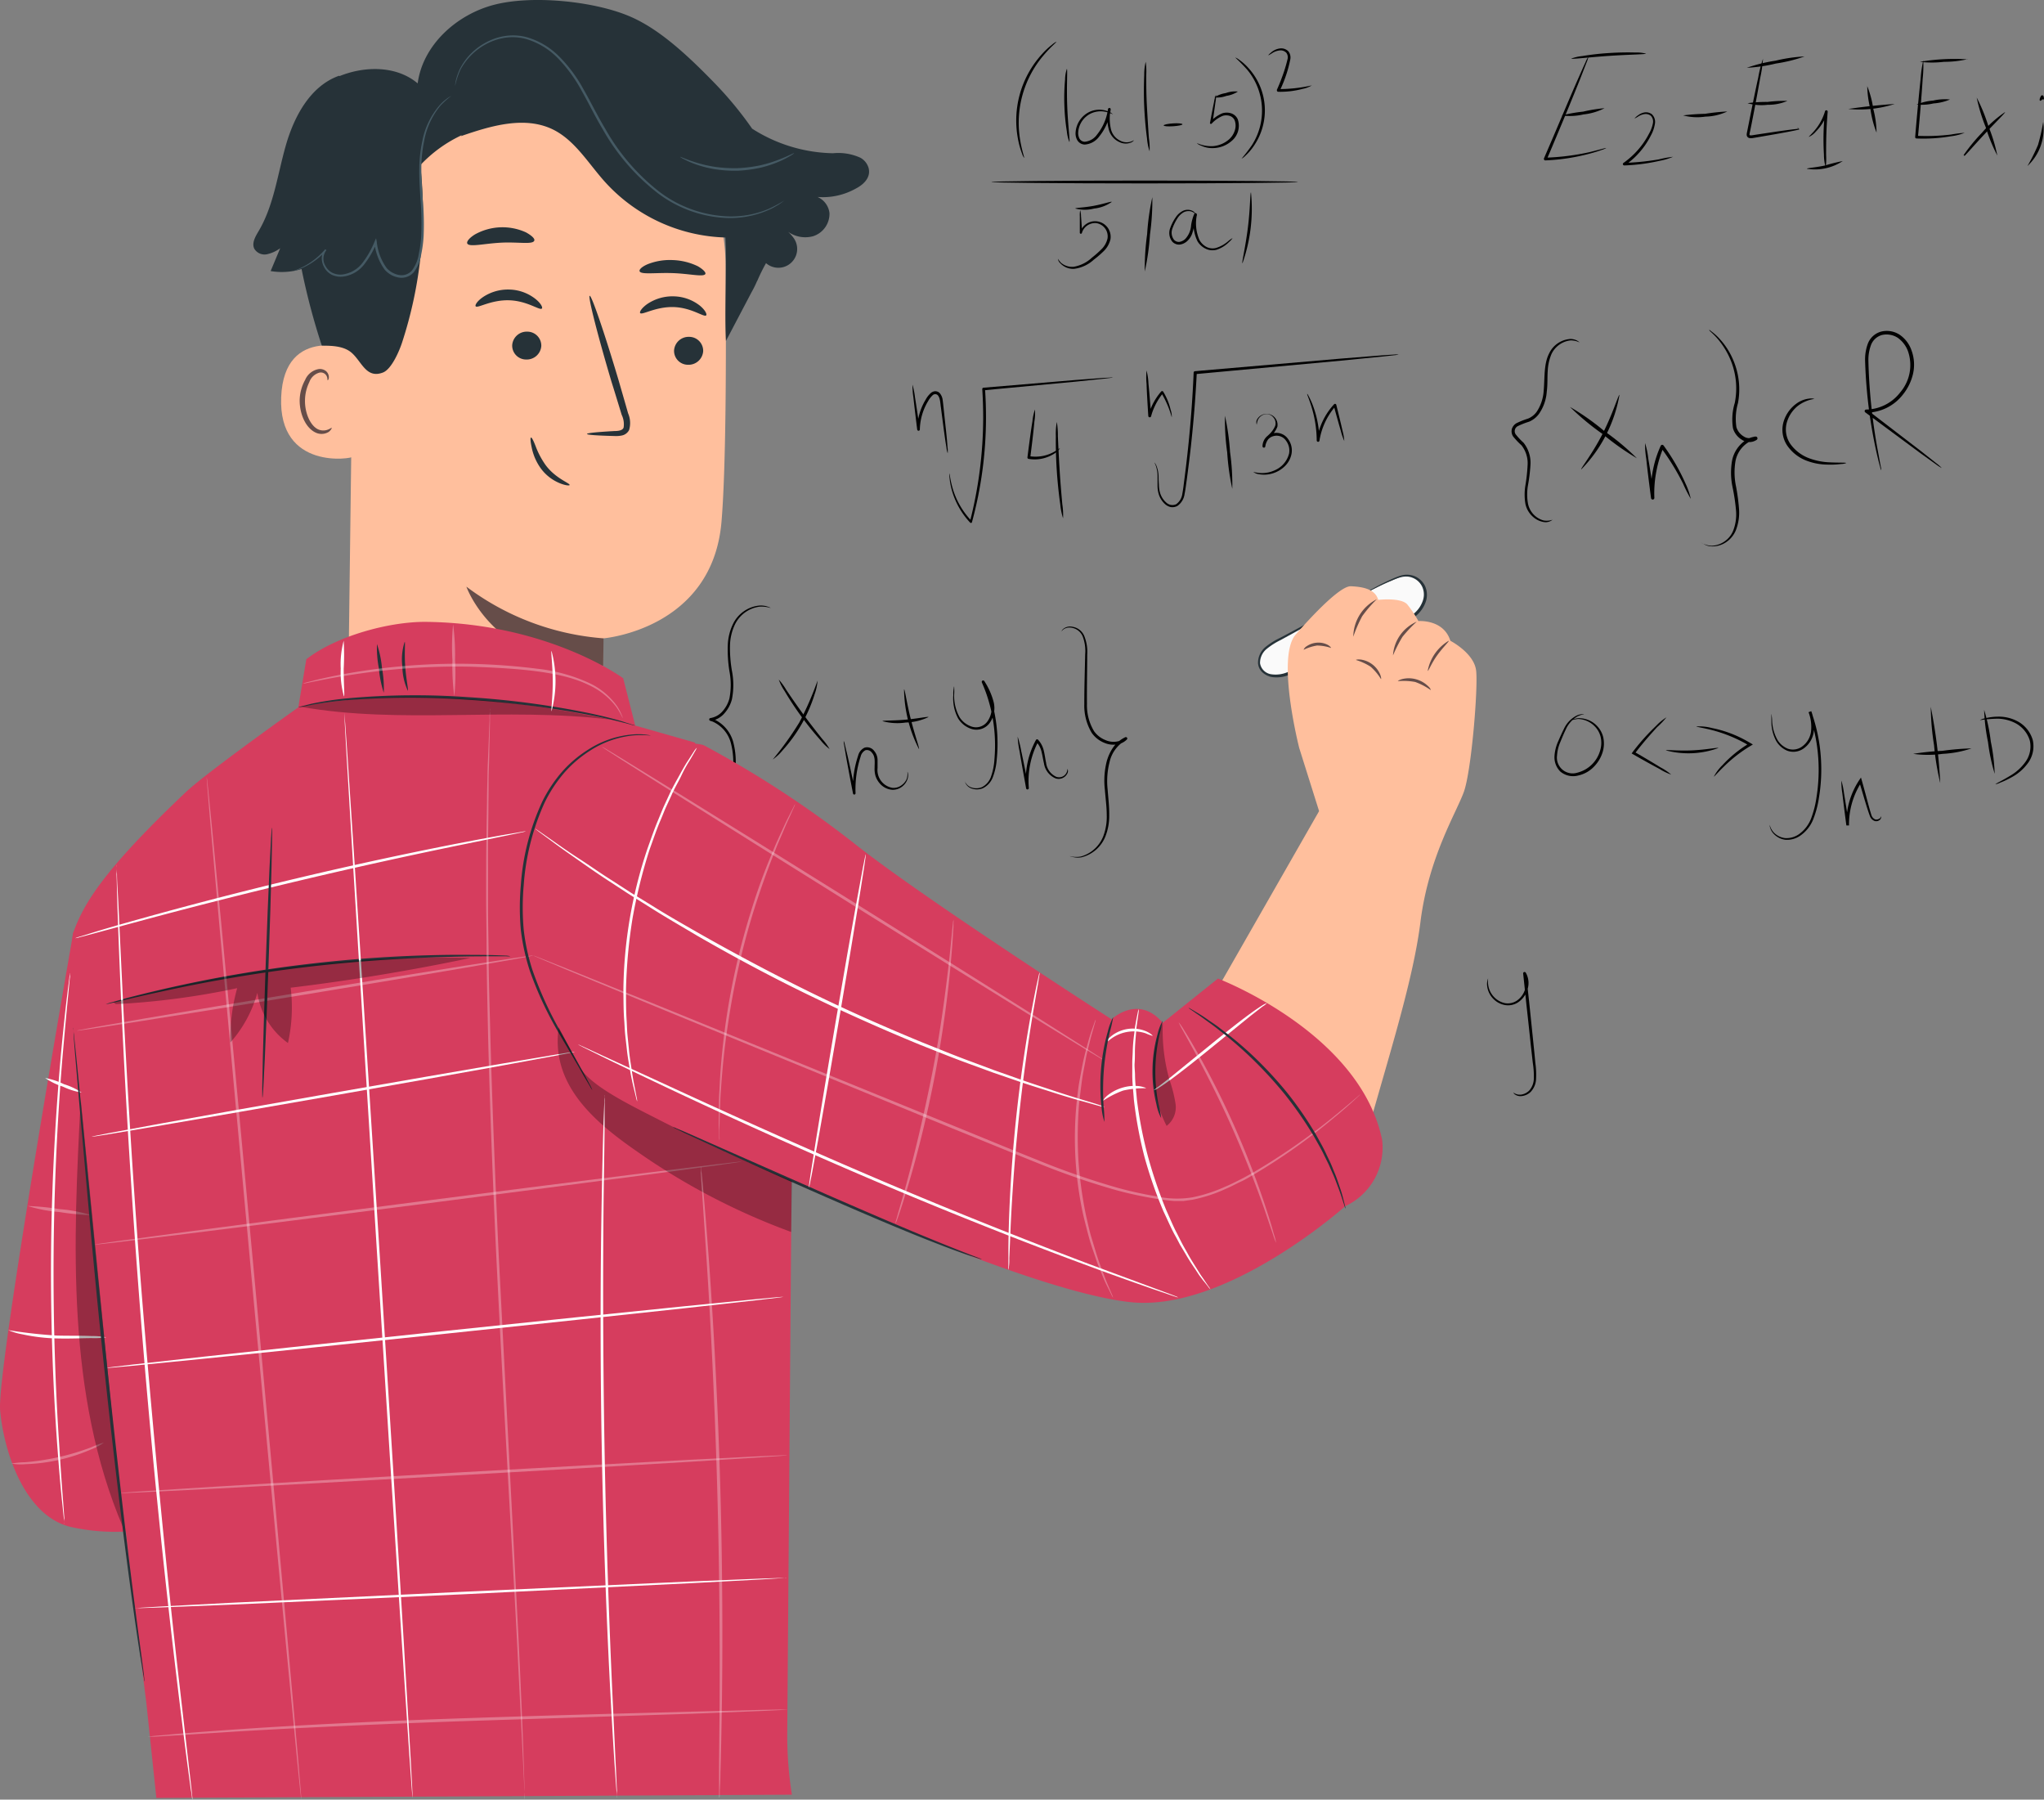 <svg xmlns="http://www.w3.org/2000/svg" width="300" height="264.066" viewBox="0 0 300 264.066"><rect x="0" y="0" width="300" height="264.066" fill="#808080" stroke="none"/><g transform="translate(-6673.43 -907.22)"><g transform="translate(6900.029 914.909)"><path d="M388.531,128.506a7.414,7.414,0,0,1-5.261,1.133c0-.12,1.213-.169,2.651-.482A25.608,25.608,0,0,1,388.531,128.506Z" transform="translate(-344.671 -112.561)"/><path d="M344.368,122.83a2.452,2.452,0,0,1-.635.273c-.418.153-1.028.353-1.815.562a29.968,29.968,0,0,1-6.49.988.209.209,0,0,1-.209-.193.288.288,0,0,1,0-.088l1.43-3.325c1.366-3.213,2.611-6.161,3.542-8.273.442-.988.8-1.823,1.117-2.49a4.28,4.28,0,0,1,.458-.884,5.108,5.108,0,0,1-.313.948l-.988,2.538c-.859,2.145-2.064,5.084-3.43,8.321-.49,1.165-.956,2.281-1.4,3.317l-.193-.273a35.118,35.118,0,0,0,6.426-.8C343.436,123.071,344.352,122.782,344.368,122.83Z" transform="translate(-335.216 -108.805)"/><path d="M351.182,108.837c0,.12-2.466.129-5.486.337s-5.462.514-5.486.394a6.426,6.426,0,0,1,1.607-.369,37.757,37.757,0,0,1,3.872-.442c1.526-.1,2.908-.112,3.9-.08A5.622,5.622,0,0,1,351.182,108.837Z" transform="translate(-336.198 -108.659)"/><path d="M344.755,118.85a8.7,8.7,0,0,1-3.092.916,8.948,8.948,0,0,1-3.213.153,21.7,21.7,0,0,1,3.157-.562A22.382,22.382,0,0,1,344.755,118.85Z" transform="translate(-335.852 -110.665)"/><path d="M357.007,126.132a8.938,8.938,0,0,1-1.984.594,27.661,27.661,0,0,1-5.165.675.209.209,0,0,1-.209-.2.185.185,0,0,1,.088-.169,12.469,12.469,0,0,0,1.647-1.4,11.861,11.861,0,0,0,2.113-2.916,4.9,4.9,0,0,0,.546-1.438,1.245,1.245,0,0,0-.281-1.157,1.221,1.221,0,0,0-.972-.249,2.411,2.411,0,0,0-.8.289,4.523,4.523,0,0,1-.643.361,2.587,2.587,0,0,1,.562-.5,2.162,2.162,0,0,1,.8-.378,1.43,1.43,0,0,1,1.2.249,1.551,1.551,0,0,1,.434,1.43,5.059,5.059,0,0,1-.546,1.606,11.824,11.824,0,0,1-2.161,3.036,11.254,11.254,0,0,1-1.719,1.43l-.12-.369a36.272,36.272,0,0,0,5.125-.514A16.463,16.463,0,0,1,357.007,126.132Z" transform="translate(-338.056 -110.814)"/><path d="M367.142,119.45a7.921,7.921,0,0,1-3.213.755,8.081,8.081,0,0,1-3.269-.177,31.118,31.118,0,0,1,3.213-.233,30.925,30.925,0,0,1,3.269-.345Z" transform="translate(-340.222 -110.783)"/><path d="M379.724,119.891a1.564,1.564,0,0,1,.241.249.048.048,0,0,1,0,.064h0c-.506.129-1.7.361-3.325.651l-2.731.474-.763.129a1.447,1.447,0,0,1-.466,0,.506.506,0,0,1-.41-.474,2.073,2.073,0,0,1,.064-.45l.08-.41.161-.8c.522-2.643,1.012-5.02,1.39-6.747a18.7,18.7,0,0,1,.7-2.763,19.474,19.474,0,0,1-.41,2.819c-.305,1.735-.747,4.129-1.269,6.771-.056.273-.112.554-.161.8l-.088.4a3.053,3.053,0,0,0-.056.353c0,.064,0,.064.08.088a.909.909,0,0,0,.321,0l.763-.12,2.739-.41c1.606-.233,2.844-.386,3.365-.426v.08C379.756,119.995,379.708,119.9,379.724,119.891Z" transform="translate(-342.507 -108.886)"/><path d="M378.277,117.519a7.051,7.051,0,0,1-2.9.57,7.421,7.421,0,0,1-2.948-.233,19.371,19.371,0,0,1,2.924-.185,20.253,20.253,0,0,1,2.924-.153Z" transform="translate(-342.539 -110.402)"/><path d="M380.766,109.4a22.382,22.382,0,0,1-4.193,1.036,22.724,22.724,0,0,1-4.273.627,22.377,22.377,0,0,1,4.193-1.036A22.631,22.631,0,0,1,380.766,109.4Z" transform="translate(-342.513 -108.805)"/><path d="M386.105,127.621a6.8,6.8,0,0,1-.257-1.855,37.513,37.513,0,0,1,0-4.522c.04-.643.088-1.253.145-1.823l.394.08a7.091,7.091,0,0,1-1.711,2.843,3,3,0,0,1-1.036.8c-.04-.048.337-.345.851-.956A7.8,7.8,0,0,0,386,119.4a.2.2,0,0,1,.394.072c-.048.562-.088,1.173-.129,1.807-.1,1.751-.1,3.333-.1,4.49A10.258,10.258,0,0,1,386.105,127.621Z" transform="translate(-344.744 -110.745)"/><path d="M397.645,118.08a16.779,16.779,0,0,1-6.8.731Q394.232,118.309,397.645,118.08Z" transform="translate(-346.163 -110.513)"/><path d="M395.665,121.641a14.816,14.816,0,0,1-.883-3.366,14.749,14.749,0,0,1-.482-3.446,14.456,14.456,0,0,1,.892,3.366A14.455,14.455,0,0,1,395.665,121.641Z" transform="translate(-346.841 -109.874)"/><path d="M410.321,120.741a7.958,7.958,0,0,1-1.976.5,24.093,24.093,0,0,1-5.093.329.193.193,0,0,1-.193-.209h0c.056-.675.112-1.382.177-2.1.225-2.538.45-4.819.627-6.49a17.219,17.219,0,0,1,.386-2.675,17.994,17.994,0,0,1-.088,2.7c-.1,1.663-.281,3.96-.506,6.5-.064.731-.128,1.43-.193,2.1l-.193-.217a30.316,30.316,0,0,0,5.044-.185A17.614,17.614,0,0,1,410.321,120.741Z" transform="translate(-348.566 -108.941)"/><path d="M410.948,109.882a15.259,15.259,0,0,1-3.5.394,14.747,14.747,0,0,1-3.526,0,30.278,30.278,0,0,1,7.028-.361Z" transform="translate(-348.734 -108.894)"/><path d="M408.222,117.251a7.39,7.39,0,0,1-2.41.578,7.654,7.654,0,0,1-2.482.161,7.727,7.727,0,0,1,2.41-.578A7.607,7.607,0,0,1,408.222,117.251Z" transform="translate(-348.619 -110.342)"/><path d="M425.856,117.286c-.1-.056-.056-.329.1-.6,0-.048.056-.1.088-.137h0a.193.193,0,0,1,.265,0,.161.161,0,0,1,.064.1c.08.233.088.426,0,.466s-.241-.088-.362-.305h.353a.8.8,0,0,1-.072.137C426.162,117.166,425.961,117.342,425.856,117.286Z" transform="translate(-353.04 -110.201)"/><path d="M423.57,127.834a26.961,26.961,0,0,0,1.55-3.092,27.692,27.692,0,0,0,.763-3.382,7.486,7.486,0,0,1-2.313,6.474Z" transform="translate(-352.601 -111.158)"/><path d="M412.283,125.608a1.438,1.438,0,0,1-.217.329.088.088,0,0,1-.121,0,.1.1,0,0,1,0-.112h0a26.514,26.514,0,0,1,2.643-3.213,17.227,17.227,0,0,1,3.406-3.052c.08.088-1.39,1.5-3.1,3.333-1.269,1.357-2.321,2.57-2.811,3.068l-.129-.1Q412.251,125.584,412.283,125.608Z" transform="translate(-350.31 -110.804)"/><path d="M417.328,125.416a24.766,24.766,0,0,1-1.711-4.177,25.155,25.155,0,0,1-1.317-4.329,24.636,24.636,0,0,1,1.711,4.185,24.153,24.153,0,0,1,1.317,4.321Z" transform="translate(-350.777 -110.283)"/></g><path d="M266.047,155.615a2.409,2.409,0,0,1-.321-.675,11.73,11.73,0,0,1-.554-1.968,14.458,14.458,0,0,1,3.5-12.587,11.331,11.331,0,0,1,1.494-1.4,2.459,2.459,0,0,1,.626-.418c.048.056-.8.707-1.9,2.008a15.262,15.262,0,0,0-3.438,12.346C265.725,154.6,266.119,155.59,266.047,155.615Z" transform="translate(6557.693 774.774)"/><path d="M274.416,154.253a5.68,5.68,0,0,1-.369-1.542,29.784,29.784,0,0,1-.362-3.8,30.288,30.288,0,0,1,.1-3.815,5.007,5.007,0,0,1,.265-1.566c.121,0-.056,2.41.048,5.366S274.545,154.229,274.416,154.253Z" transform="translate(6555.966 773.798)"/><path d="M284.292,155.425a.988.988,0,0,1-.458.329,2.064,2.064,0,0,1-1.606-.056,2.771,2.771,0,0,1-.94-.643,2.9,2.9,0,0,1-.659-1.149,7.076,7.076,0,0,1-.128-3.068.194.194,0,1,1,.385.048,7.766,7.766,0,0,1-1.671,3.952,2.859,2.859,0,0,1-2.161,1.2,1.317,1.317,0,0,1-1.076-.659,1.976,1.976,0,0,1-.241-1.149,3.615,3.615,0,0,1,2.145-3.036,3.454,3.454,0,0,1,2.538-.056,1.807,1.807,0,0,1,.8.474,4.413,4.413,0,0,0-.851-.321,3.43,3.43,0,0,0-2.37.177,3.31,3.31,0,0,0-1.88,2.779,1.76,1.76,0,0,0,.193.932.932.932,0,0,0,.763.45,2.5,2.5,0,0,0,1.807-1.052,7.583,7.583,0,0,0,1.606-3.735l.385.048a6.9,6.9,0,0,0,.056,2.916,2.546,2.546,0,0,0,1.381,1.679,2,2,0,0,0,1.43.153C284.115,155.529,284.268,155.393,284.292,155.425Z" transform="translate(6555.56 772.394)"/><path d="M289.055,155.373a8.077,8.077,0,0,1-.378-1.9c-.161-1.181-.329-2.827-.41-4.651s-.048-3.47,0-4.659a7.9,7.9,0,0,1,.217-1.928,10.094,10.094,0,0,1,.08,1.928c0,1.189,0,2.835.1,4.643s.2,3.446.289,4.635a9.489,9.489,0,0,1,.1,1.928Z" transform="translate(6553.102 774.052)"/><path d="M294.593,153.614c0,.112-.61.241-1.373.289s-1.39,0-1.39-.12.6-.249,1.366-.3S294.585,153.494,294.593,153.614Z" transform="translate(6552.392 771.843)"/><path d="M304.544,147.665a4.227,4.227,0,0,1-1.679.635,4.016,4.016,0,0,1-1.775.225,4.226,4.226,0,0,1,1.679-.635A4.017,4.017,0,0,1,304.544,147.665Z" transform="translate(6550.569 772.988)"/><path d="M297.87,155.334a5.02,5.02,0,0,0,2.41.458,4.072,4.072,0,0,0,2.361-1.012,2.917,2.917,0,0,0,.8-1.229,2.258,2.258,0,0,0,0-1.542,1.2,1.2,0,0,0-.739-.659,1.743,1.743,0,0,0-1.012,0,4.65,4.65,0,0,0-1.606,1.116h0a.146.146,0,0,1-.249-.153c.225-1.229.418-2.249.57-2.956a5.138,5.138,0,0,1,.289-1.109,4.365,4.365,0,0,1-.08,1.141c-.1.723-.241,1.751-.426,2.988l-.305-.161a4.878,4.878,0,0,1,1.759-1.245,2.137,2.137,0,0,1,1.253,0,1.607,1.607,0,0,1,1,.884,2.908,2.908,0,0,1-.94,3.213,4.209,4.209,0,0,1-2.6,1.012,3.791,3.791,0,0,1-1.839-.361,1.517,1.517,0,0,1-.642-.386Z" transform="translate(6551.203 772.869)"/><path d="M305.832,156.294a23.217,23.217,0,0,0,1.518-1.976,9.382,9.382,0,0,0-.7-11.093,23.775,23.775,0,0,0-1.751-1.775,2.033,2.033,0,0,1,.594.337,7.928,7.928,0,0,1,1.382,1.245,9.205,9.205,0,0,1,.723,11.446,7.782,7.782,0,0,1-1.221,1.406A2,2,0,0,1,305.832,156.294Z" transform="translate(6549.82 774.207)"/><path d="M317.363,145.2a4.105,4.105,0,0,1-1.341.514,12.735,12.735,0,0,1-3.615.434.2.2,0,0,1-.193-.209.286.286,0,0,1,0-.08c.257-.57.522-1.2.755-1.855a21.446,21.446,0,0,0,.8-2.6,1.124,1.124,0,0,0-.169-.98,1.188,1.188,0,0,0-.8-.353,2.45,2.45,0,0,0-1.341.45c-.3.185-.474.289-.49.265s.12-.169.394-.4a2.41,2.41,0,0,1,1.446-.61,1.51,1.51,0,0,1,1.068.41,1.454,1.454,0,0,1,.289,1.285,18.322,18.322,0,0,1-.755,2.675,18.022,18.022,0,0,1-.8,1.888l-.177-.281a21.967,21.967,0,0,0,4.932-.546Z" transform="translate(6548.626 774.538)"/><path d="M305.331,164.139c0,.113-10.057.209-22.491.209s-22.491-.1-22.491-.209,10.057-.209,22.491-.209S305.331,164.026,305.331,164.139Z" transform="translate(6558.586 769.784)"/><path d="M281.038,167.825a5.422,5.422,0,0,1-2.586.972,5.478,5.478,0,0,1-2.771,0c0-.12,1.229-.12,2.7-.394S280.989,167.713,281.038,167.825Z" transform="translate(6555.569 769.021)"/><path d="M272.51,176.471a3.748,3.748,0,0,0,.466.594,2.49,2.49,0,0,0,1.864.578,5.205,5.205,0,0,0,2.659-1.333,15.6,15.6,0,0,0,1.365-1.2,3.213,3.213,0,0,0,.924-1.606,1.96,1.96,0,0,0-1.719-2.273,2.024,2.024,0,0,0-2.04,1.446.154.154,0,0,1-.305-.032v-2.41a3.555,3.555,0,0,1,.056-.9,3.483,3.483,0,0,1,.12.892c.048.57.1,1.406.161,2.41h-.305a2.289,2.289,0,0,1,4.466.972,3.584,3.584,0,0,1-1.044,1.791,15.626,15.626,0,0,1-1.414,1.213,5.237,5.237,0,0,1-2.884,1.333,2.563,2.563,0,0,1-2-.8A1.076,1.076,0,0,1,272.51,176.471Z" transform="translate(6556.192 768.721)"/><path d="M288.379,177.87a36.539,36.539,0,0,1,.345-5.47,35.1,35.1,0,0,1,.763-5.43,36.47,36.47,0,0,1-.345,5.47A36.089,36.089,0,0,1,288.379,177.87Z" transform="translate(6553.071 769.186)"/><path d="M302.146,173.422a2.475,2.475,0,0,1-.506.562,4.579,4.579,0,0,1-1.791,1.133,2.289,2.289,0,0,1-1.526-.08,2.828,2.828,0,0,1-1.333-1.165,6.237,6.237,0,0,1-.466-3.92l.394.112a5.983,5.983,0,0,0-.418,1.558,6.865,6.865,0,0,1-.3,1.181,2.659,2.659,0,0,1-.683,1.028,1.96,1.96,0,0,1-1.084.538,1.334,1.334,0,0,1-1.125-.418,2.024,2.024,0,0,1-.3-2.032,6.851,6.851,0,0,1,.8-1.55,2.7,2.7,0,0,1,1.1-.964,1.607,1.607,0,0,1,1.109-.072c.619.185.723.6.707.586a1.493,1.493,0,0,0-.747-.434,1.606,1.606,0,0,0-.972.128,2.633,2.633,0,0,0-.956.916,7.178,7.178,0,0,0-.731,1.494,1.7,1.7,0,0,0,.249,1.663.948.948,0,0,0,.8.289,1.606,1.606,0,0,0,.852-.442,3.253,3.253,0,0,0,.843-1.984,6.545,6.545,0,0,1,.458-1.663.209.209,0,0,1,.273-.1.217.217,0,0,1,.12.209,6.116,6.116,0,0,0,.37,3.695,2.5,2.5,0,0,0,1.116,1.068,2.016,2.016,0,0,0,1.325.112,4.948,4.948,0,0,0,1.767-.98A3.526,3.526,0,0,1,302.146,173.422Z" transform="translate(6552.188 768.734)"/><path d="M306.216,176.462c-.12,0,.442-2.305.8-5.165s.329-5.2.458-5.2a24.011,24.011,0,0,1-1.237,10.362Z" transform="translate(6549.564 769.357)"/><path d="M218.19,275.143l-.1.072a1.434,1.434,0,0,1-.3.177,2.658,2.658,0,0,1-1.293.281,4.185,4.185,0,0,1-2.008-.6,4.635,4.635,0,0,1-1.823-2.1,8.428,8.428,0,0,1-.659-3.3c0-1.213.137-2.49.241-3.823a11.15,11.15,0,0,0-.273-4.1,4.771,4.771,0,0,0-2.715-3.173l-.321-.1h0a.209.209,0,0,1-.137-.257.2.2,0,0,1,.169-.145,3,3,0,0,0,1.807-1.028,4.642,4.642,0,0,0,.98-1.839,10.525,10.525,0,0,0,0-4.016,19.84,19.84,0,0,1-.241-3.775,7.736,7.736,0,0,1,.8-3.213,4.819,4.819,0,0,1,3.823-2.635,3.214,3.214,0,0,1,1.285.169,1.608,1.608,0,0,1,.41.193,4.489,4.489,0,0,0-1.687-.2,4.715,4.715,0,0,0-3.574,2.6,7.59,7.59,0,0,0-.731,3.092,19.4,19.4,0,0,0,.281,3.7,10.9,10.9,0,0,1,0,4.209,4.924,4.924,0,0,1-1.068,2.008,3.317,3.317,0,0,1-2.056,1.157v-.41l.361.112a5.156,5.156,0,0,1,2.972,3.446,11.365,11.365,0,0,1,.265,4.257c-.121,1.349-.289,2.6-.273,3.783a8.1,8.1,0,0,0,.578,3.213,4.458,4.458,0,0,0,1.671,1.944,4.073,4.073,0,0,0,1.9.635A3.446,3.446,0,0,0,218.19,275.143Z" transform="translate(6568.729 754.509)"/><path d="M220.4,266.854a46.81,46.81,0,0,0,3.9-5.438,45.072,45.072,0,0,0,2.675-6.137,7.232,7.232,0,0,1-.41,1.944,21.947,21.947,0,0,1-4.707,8.273A7.329,7.329,0,0,1,220.4,266.854Z" transform="translate(6566.447 751.809)"/><path d="M228.962,265.283a7.177,7.177,0,0,1-1.333-1.3,45.866,45.866,0,0,1-5.285-7.229,7.479,7.479,0,0,1-.843-1.663,8.9,8.9,0,0,1,1.092,1.5c.635.948,1.526,2.249,2.554,3.655s2,2.635,2.715,3.534A9.017,9.017,0,0,1,228.962,265.283Z" transform="translate(6566.23 751.847)"/><path d="M242.711,270.814a.8.8,0,0,1,.088.265,1.7,1.7,0,0,1-.064.8,2.3,2.3,0,0,1-.715,1.052,2.209,2.209,0,0,1-1.606.53,2.674,2.674,0,0,1-1.8-.98,3.123,3.123,0,0,1-.57-1.012,3.645,3.645,0,0,1-.145-1.213c0-.8.145-1.671-.41-2.249a.875.875,0,0,0-.956-.337,1.422,1.422,0,0,0-.683.924,15.415,15.415,0,0,0-.747,5.374.193.193,0,0,1-.177.2.185.185,0,0,1-.193-.153c-.442-2.265-.8-4.193-1.044-5.542l-.265-1.607a1.9,1.9,0,0,1-.056-.57,2.407,2.407,0,0,1,.169.546c.1.434.225.948.378,1.566.305,1.341.715,3.253,1.189,5.518l-.378.048a15.022,15.022,0,0,1,.755-5.51,1.759,1.759,0,0,1,.932-1.173,1.277,1.277,0,0,1,1.406.45,2.081,2.081,0,0,1,.514,1.285c0,.442,0,.851,0,1.245a2.651,2.651,0,0,0,2.161,2.908,1.944,1.944,0,0,0,1.422-.426,2.178,2.178,0,0,0,.715-.924A2.563,2.563,0,0,0,242.711,270.814Z" transform="translate(6563.896 749.641)"/><path d="M247.205,261.934a8.246,8.246,0,0,1-3.333.8,8.346,8.346,0,0,1-3.422-.2c0-.12,1.534-.048,3.39-.217S247.173,261.822,247.205,261.934Z" transform="translate(6562.502 750.504)"/><path d="M246.583,265.639a19.759,19.759,0,0,1-2.193-8.779c.128,0,.386,2,1,4.418S246.7,265.591,246.583,265.639Z" transform="translate(6561.727 751.498)"/><path d="M255.1,270.045a.559.559,0,0,0,.169.321,1.43,1.43,0,0,0,.8.594,2.153,2.153,0,0,0,1.542-.064,2.715,2.715,0,0,0,1.317-1.55,9.3,9.3,0,0,0,.5-2.554,23.332,23.332,0,0,0,.064-3.028A22.852,22.852,0,0,0,258.166,257c-.185-.506-.386-1-.586-1.454a.225.225,0,0,1,.1-.281.209.209,0,0,1,.265.088,10.44,10.44,0,0,1,1.374,3.1,3.751,3.751,0,0,1-.635,3.092,2.41,2.41,0,0,1-2.683.8,3.574,3.574,0,0,1-1.92-1.55,6.249,6.249,0,0,1-.691-3.422,3.757,3.757,0,0,1,.064-.94.987.987,0,0,1,.056-.321,9.138,9.138,0,0,1,0,1.261,6.507,6.507,0,0,0,.8,3.277,3.35,3.35,0,0,0,1.783,1.374,2.056,2.056,0,0,0,2.289-.739,3.382,3.382,0,0,0,.538-2.787,10.25,10.25,0,0,0-1.333-2.972l.369-.185c.2.466.41.964.594,1.478a22.669,22.669,0,0,1,1.317,6.9,22.365,22.365,0,0,1-.1,3.068,9.236,9.236,0,0,1-.57,2.635,2.956,2.956,0,0,1-1.5,1.655,2.329,2.329,0,0,1-1.687,0,1.486,1.486,0,0,1-.8-.707.748.748,0,0,1-.112-.329Z" transform="translate(6559.959 751.815)"/><path d="M272.475,270.273a.735.735,0,0,1-.048.675,1.43,1.43,0,0,1-1.687.7,2.844,2.844,0,0,1-1.727-2.225c-.128-.53-.209-1.092-.345-1.647a3.213,3.213,0,0,0-.8-1.518l.321-.048a12.427,12.427,0,0,0-1.4,6.852.2.2,0,0,1-.394.048c-.4-2.209-.739-4.1-.964-5.454a13.586,13.586,0,0,1-.281-2.145,15.037,15.037,0,0,1,.522,2.1c.289,1.325.675,3.213,1.108,5.422l-.386.056a12.478,12.478,0,0,1,.313-4.2,12.185,12.185,0,0,1,1.124-2.876.2.2,0,0,1,.265-.088l.048.04a3.543,3.543,0,0,1,.867,1.719c.137.586.2,1.149.313,1.655a2.6,2.6,0,0,0,1.47,2.056,1.213,1.213,0,0,0,1.655-1.124Z" transform="translate(6557.641 749.796)"/><path d="M274.359,279.079a3.751,3.751,0,0,0,1.663.064,4.964,4.964,0,0,0,3.269-2.964,8.032,8.032,0,0,0,.514-3.109c0-1.157-.169-2.41-.273-3.7a11.583,11.583,0,0,1,.265-4.169,6.77,6.77,0,0,1,.932-2.04,4.586,4.586,0,0,1,1.791-1.518h0a.217.217,0,0,1,.281.1.193.193,0,0,1-.048.233,2.481,2.481,0,0,1-.884.578,3.342,3.342,0,0,1-2.41-.088,4.128,4.128,0,0,1-1.856-1.462,7.768,7.768,0,0,1-1.092-4.217c0-2.755.089-5.213.129-7.285a6.022,6.022,0,0,0-.378-2.683,2.088,2.088,0,0,0-1.51-1.221,1.606,1.606,0,0,0-1.237.177c-.241.169-.321.321-.345.305a.939.939,0,0,1,.3-.369,1.607,1.607,0,0,1,1.317-.273,2.241,2.241,0,0,1,1.687,1.277,6.153,6.153,0,0,1,.466,2.8c0,2.064-.064,4.546-.04,7.229a7.382,7.382,0,0,0,1.044,4.016,3.736,3.736,0,0,0,1.671,1.3,2.916,2.916,0,0,0,2.129.1,2.352,2.352,0,0,0,.739-.482l.233.337a4.876,4.876,0,0,0-2.5,3.285,11.246,11.246,0,0,0-.281,4.016c.1,1.309.249,2.554.233,3.735a8.266,8.266,0,0,1-.586,3.213,5.093,5.093,0,0,1-3.5,3,3.165,3.165,0,0,1-1.285-.056A1.949,1.949,0,0,1,274.359,279.079Z" transform="translate(6556.063 753.754)"/><g transform="translate(6807.361 959.22)"><path d="M259.974,214.243a3.273,3.273,0,0,1-.185-.859c-.1-.554-.217-1.365-.353-2.361s-.289-2.209-.458-3.5c-.1-.635-.088-1.43-.5-1.839a.546.546,0,0,0-.739.064,3.582,3.582,0,0,0-.643.843,8.385,8.385,0,0,0-1.213,4.153.193.193,0,0,1-.193.193.209.209,0,0,1-.193-.169c-.241-1.944-.434-3.591-.562-4.747a11.16,11.16,0,0,1-.129-1.847,11.407,11.407,0,0,1,.361,1.815c.185,1.157.434,2.8.707,4.731H255.5a8.563,8.563,0,0,1,1.245-4.362,3.566,3.566,0,0,1,.739-.948,1.124,1.124,0,0,1,.61-.273.931.931,0,0,1,.659.225,1.862,1.862,0,0,1,.482,1.076c.056.361.08.691.12,1.02.137,1.3.265,2.482.378,3.518s.177,1.807.217,2.41A4.131,4.131,0,0,1,259.974,214.243Z" transform="translate(-254.809 -199.73)"/><path d="M285.532,202.849a2.184,2.184,0,0,1-.361.072l-1.068.128-4.016.418-13.5,1.269.185-.217c.1,1.39.144,2.827.144,4.305a58.538,58.538,0,0,1-2.056,15.261.145.145,0,0,1-.185.112.153.153,0,0,1-.08-.04,11.455,11.455,0,0,1-2.779-5.1,10.626,10.626,0,0,1-.257-1.566,2.243,2.243,0,0,1,0-.554c.04,0,.064.763.434,2.08a11.687,11.687,0,0,0,2.835,4.924l-.265.064a61.978,61.978,0,0,0,1.944-15.157c0-1.462-.048-2.9-.137-4.273a.2.2,0,0,1,.185-.217l13.518-1.133,4.016-.3,1.076-.056A1.444,1.444,0,0,1,285.532,202.849Z" transform="translate(-256.133 -199.469)"/><path d="M280.573,214.413a3.189,3.189,0,0,1-1.085.924,5.285,5.285,0,0,1-3.51.618.2.2,0,0,1-.169-.225l.137-1.084c.209-1.606.418-3.133.594-4.209a7.691,7.691,0,0,1,.369-1.727,7.411,7.411,0,0,1-.08,1.767c-.1,1.084-.265,2.578-.474,4.225-.048.369-.088.731-.136,1.076l-.169-.225a5.623,5.623,0,0,0,3.309-.45C280.139,214.734,280.533,214.365,280.573,214.413Z" transform="translate(-258.94 -200.622)"/><path d="M282.058,225.127a9.7,9.7,0,0,1-.41-2.04c-.185-1.269-.386-3.036-.514-5s-.153-3.735-.137-5.02a9.389,9.389,0,0,1,.145-2.08,12.148,12.148,0,0,1,.153,2.072c.056,1.285.137,3.052.257,5s.281,3.719.394,5A10.512,10.512,0,0,1,282.058,225.127Z" transform="translate(-259.961 -201.071)"/><path d="M301.262,208.458a14.276,14.276,0,0,0-1.542-3.6h.3a9.4,9.4,0,0,0-1.607,2.835c-.072.209-.128.41-.185.61a.209.209,0,0,1-.257.145.225.225,0,0,1-.153-.185c-.12-1.872-.217-3.534-.257-4.739a10.214,10.214,0,0,1,0-1.936,8.894,8.894,0,0,1,.281,1.92c.12,1.189.257,2.86.394,4.723h-.41c.056-.2.12-.418.193-.635a8.97,8.97,0,0,1,1.7-2.94h0a.2.2,0,0,1,.265,0h0a8.983,8.983,0,0,1,1.109,2.691A2.975,2.975,0,0,1,301.262,208.458Z" transform="translate(-263.212 -199.221)"/><path d="M334.869,198.656a2.928,2.928,0,0,1-.586.1l-1.679.185-6.177.618-20.418,1.888-.972.088.193-.193c-.193,3.888-.506,7.582-.875,10.916-.185,1.671-.386,3.213-.586,4.731-.112.739-.185,1.446-.329,2.145a2.53,2.53,0,0,1-1.068,1.751,1.55,1.55,0,0,1-1,.153,1.92,1.92,0,0,1-.8-.426,3.293,3.293,0,0,1-.9-1.382,4.351,4.351,0,0,1-.2-1.414v-1.173a4.818,4.818,0,0,0-.233-1.606c-.12-.345-.233-.514-.209-.522a1.869,1.869,0,0,1,.289.49,4.482,4.482,0,0,1,.305,1.607q0,.546.048,1.181a4.182,4.182,0,0,0,.225,1.333,3.061,3.061,0,0,0,.859,1.261,1.3,1.3,0,0,0,1.462.233,2.241,2.241,0,0,0,.9-1.566c.129-.659.2-1.382.3-2.121.193-1.47.378-3.052.554-4.723.345-3.333.643-7.012.8-10.9a.209.209,0,0,1,.185-.2l.98-.088,20.418-1.759,6.193-.49,1.687-.112a3.338,3.338,0,0,1,.634,0Z" transform="translate(-263.51 -198.641)"/><path d="M312.975,220.573a35.032,35.032,0,0,1-.747-5.342,34.029,34.029,0,0,1-.329-5.382,35.019,35.019,0,0,1,.747,5.341A34.045,34.045,0,0,1,312.975,220.573Z" transform="translate(-266.041 -200.847)"/><path d="M317.08,218.024a5.831,5.831,0,0,0,.86.153,4.41,4.41,0,0,0,2.273-.386,3.631,3.631,0,0,0,2.121-2.482,2.409,2.409,0,0,0-.434-1.839,1.679,1.679,0,0,0-1.751-.723,1.606,1.606,0,0,0-1.3,1.494h-.41a2.8,2.8,0,0,1,.924-1.679,3.9,3.9,0,0,0,.924-1.277,1.293,1.293,0,0,0-.249-1.237,1.318,1.318,0,0,0-1-.514,1.486,1.486,0,0,0-1.317.932,2.882,2.882,0,0,0-.137.627,1,1,0,0,1,0-.675,1.606,1.606,0,0,1,3.028.98,4.144,4.144,0,0,1-.972,1.43,2.41,2.41,0,0,0-.8,1.43.205.205,0,0,1-.41.008,1.984,1.984,0,0,1,1.606-1.928,2.088,2.088,0,0,1,2.169.892,2.8,2.8,0,0,1,.482,2.153,3.383,3.383,0,0,1-.932,1.751,4.307,4.307,0,0,1-1.422.956,4.249,4.249,0,0,1-2.41.273,1.726,1.726,0,0,1-.843-.337Z" transform="translate(-267.061 -200.78)"/><path d="M332.375,212.779a8.033,8.033,0,0,1-.5-1.446c-.273-.924-.643-2.241-1.068-3.8l.329.08a10.111,10.111,0,0,0-2.41,5.109.2.2,0,0,1-.233.169.209.209,0,0,1-.169-.2,17.008,17.008,0,0,0-.763-4.916c-.362-1.189-.683-1.871-.635-1.9s.129.145.289.45a11.348,11.348,0,0,1,.594,1.365,15.03,15.03,0,0,1,.916,5h-.4a10.116,10.116,0,0,1,.562-2.1,9.93,9.93,0,0,1,1.992-3.213.185.185,0,0,1,.265,0,.153.153,0,0,1,.056.1c.394,1.606.715,2.892.924,3.839a7.734,7.734,0,0,1,.249,1.47Z" transform="translate(-268.999 -200.065)"/></g><g transform="translate(6895.287 955.632)"><path d="M386.8,183.083a1.6,1.6,0,0,1-1.364.323,3.092,3.092,0,0,1-1.5-.747,3.455,3.455,0,0,1-1.121-1.929,8.159,8.159,0,0,1,0-2.677,24.789,24.789,0,0,0,.323-2.959,4.233,4.233,0,0,0-.9-2.939A10.5,10.5,0,0,1,381,170.842a1.394,1.394,0,0,1-.172-1.071,1.5,1.5,0,0,1,.667-.848,12.015,12.015,0,0,1,1.727-.687,2.96,2.96,0,0,0,1.263-1.01,6.284,6.284,0,0,0,1.01-2.97c.182-2.02,0-4.04.818-5.6a3.707,3.707,0,0,1,3.141-2.1,2.151,2.151,0,0,1,1.01.273c.2.131.293.222.283.232a2.9,2.9,0,0,0-1.3-.293,3.525,3.525,0,0,0-2.808,2.02,7.133,7.133,0,0,0-.545,2.485c-.071.929,0,1.929-.142,3.03a6.505,6.505,0,0,1-1.131,3.232,3.466,3.466,0,0,1-1.465,1.162,11.415,11.415,0,0,0-1.646.646.828.828,0,0,0-.323,1.2,9.994,9.994,0,0,0,1.161,1.242,4.717,4.717,0,0,1,1.01,3.283,25.17,25.17,0,0,1-.374,3.03,7.725,7.725,0,0,0,0,2.545,3.2,3.2,0,0,0,2.3,2.545A2.626,2.626,0,0,0,386.8,183.083Z" transform="translate(-380.79 -155.232)"/><path d="M390.91,175.619c-.131-.1,1.626-2.252,3.161-5.283s2.293-5.7,2.454-5.656A20.727,20.727,0,0,1,390.91,175.619Z" transform="translate(-380.689 -155.151)"/><path d="M399.1,173.965a37.842,37.842,0,0,1-5.05-3.565,38.24,38.24,0,0,1-4.777-3.969,35.46,35.46,0,0,1,5.05,3.555,35.965,35.965,0,0,1,4.778,3.98Z" transform="translate(-380.704 -155.134)"/><path d="M406.9,179.871a20.491,20.491,0,0,1-1.131-2.222,35.153,35.153,0,0,0-3.3-5.353h.434a17.174,17.174,0,0,0-1.01,3.283,16.908,16.908,0,0,0-.343,4.131.242.242,0,0,1-.232.263.253.253,0,0,1-.253-.212c-.313-2.353-.556-4.363-.707-5.8a12.888,12.888,0,0,1-.172-2.273,11.128,11.128,0,0,1,.465,2.232c.242,1.414.555,3.424.9,5.767l-.485.05a16.165,16.165,0,0,1,.313-4.272,15.739,15.739,0,0,1,1.1-3.373.242.242,0,0,1,.323-.131.274.274,0,0,1,.1.081,30.049,30.049,0,0,1,3.192,5.515A11.01,11.01,0,0,1,406.9,179.871Z" transform="translate(-380.595 -155.082)"/><path d="M408.33,186.44a3.193,3.193,0,0,0,1.465.475,3.423,3.423,0,0,0,1.737-.485,3.5,3.5,0,0,0,1.525-1.778,6.606,6.606,0,0,0,.4-2.889,28.79,28.79,0,0,0-.505-3.414,10.313,10.313,0,0,1-.081-3.909,4.667,4.667,0,0,1,2.576-3.333,3.888,3.888,0,0,1,.868-.212.252.252,0,0,1,.283.232.232.232,0,0,1-.091.232h0a1.919,1.919,0,0,1-2.192,0,2.91,2.91,0,0,1-1.3-1.656,8.263,8.263,0,0,1,.263-3.767,10.9,10.9,0,0,0-.535-6.06,11.7,11.7,0,0,0-2.151-3.515c-.656-.717-1.091-1.01-1.06-1.091s.121.061.333.212a8.075,8.075,0,0,1,.869.747,10.667,10.667,0,0,1,2.343,3.515,10.887,10.887,0,0,1,.666,6.232,8.286,8.286,0,0,0-.232,3.545,2.4,2.4,0,0,0,1.071,1.353,1.414,1.414,0,0,0,1.606,0l.182.465a2.712,2.712,0,0,0-.707.182,4.151,4.151,0,0,0-2.283,2.949,10.026,10.026,0,0,0,.071,3.727,29.162,29.162,0,0,1,.455,3.464,7.133,7.133,0,0,1-.495,3.03,3.879,3.879,0,0,1-1.727,1.889,3.576,3.576,0,0,1-1.889.424,2.273,2.273,0,0,1-1.151-.394A1.071,1.071,0,0,1,408.33,186.44Z" transform="translate(-380.514 -155.247)"/><path d="M429.513,174.674a2.022,2.022,0,0,1-.727.141,12.178,12.178,0,0,1-2.02.091,8.776,8.776,0,0,1-2.97-.535,6.058,6.058,0,0,1-2.949-2.262,4.171,4.171,0,0,1-.465-3.7,5.049,5.049,0,0,1,1.808-2.444,3.91,3.91,0,0,1,1.909-.747,1.576,1.576,0,0,1,.747.051,5.253,5.253,0,0,0-2.424,1.01,4.868,4.868,0,0,0-1.586,2.3,3.778,3.778,0,0,0,.444,3.252,5.888,5.888,0,0,0,2.7,2.111,9.554,9.554,0,0,0,2.808.616C428.463,174.654,429.513,174.583,429.513,174.674Z" transform="translate(-380.395 -155.146)"/><path d="M443.412,175.51a6.144,6.144,0,0,1-.848-.545l-2.293-1.646-8.08-5.979a.228.228,0,0,1,.141-.414,6.424,6.424,0,0,0,4.98-2.515,6.171,6.171,0,0,0,1.161-5.99,4.17,4.17,0,0,0-1.515-2.02,3.03,3.03,0,0,0-2.323-.414,2.413,2.413,0,0,0-1.626,1.515,6.311,6.311,0,0,0-.364,2.293,80.6,80.6,0,0,0,.636,8.383c.3,2.384.647,4.293.9,5.606.111.616.2,1.121.283,1.525a2.125,2.125,0,0,1,.071.535,1.823,1.823,0,0,1-.172-.515c-.1-.333-.232-.848-.384-1.495-.313-1.313-.707-3.222-1.071-5.606a73.546,73.546,0,0,1-.747-8.434,6.745,6.745,0,0,1,.384-2.485,2.9,2.9,0,0,1,1.96-1.818,3.454,3.454,0,0,1,2.737.465,4.587,4.587,0,0,1,1.717,2.252,6.06,6.06,0,0,1,.232,3.495,7.544,7.544,0,0,1-1.485,3.03,6.828,6.828,0,0,1-5.383,2.646l.141-.414,7.989,6.131,2.222,1.757a5.516,5.516,0,0,1,.737.657Z" transform="translate(-380.275 -155.244)"/></g><path d="M350.435,168.881a1.558,1.558,0,0,0,1.125.321,2.089,2.089,0,0,0,1.229-.618,2.731,2.731,0,0,0,.659-1.695,12.487,12.487,0,0,0-.145-2.313c-.1-.851-.193-1.743-.305-2.691-.2-1.9-.426-3.976-.667-6.161-.153-1.494-.305-2.948-.45-4.3a.2.2,0,0,1,.177-.217.209.209,0,0,1,.2.088,3.045,3.045,0,0,1,.249,2.506,3.446,3.446,0,0,1-1.357,1.847,2.667,2.667,0,0,1-2.008.394,3.148,3.148,0,0,1-1.542-.8,3.213,3.213,0,0,1-1.02-2.209,2.143,2.143,0,0,1,.08-.651c.04-.145.072-.217.08-.209a3.36,3.36,0,0,0,0,.851,3.213,3.213,0,0,0,1.052,2.032,3.059,3.059,0,0,0,1.43.723,2.41,2.41,0,0,0,1.759-.386,3.133,3.133,0,0,0,1.189-1.671,2.666,2.666,0,0,0-.233-2.177l.37-.129c.145,1.349.305,2.8.466,4.3.225,2.185.442,4.257.635,6.161.1.948.185,1.847.265,2.691a12.147,12.147,0,0,1,.1,2.41,2.924,2.924,0,0,1-.8,1.831,2.249,2.249,0,0,1-1.374.61,1.406,1.406,0,0,1-.916-.241A.8.8,0,0,1,350.435,168.881Z" transform="translate(6545.104 898.638)"/><path d="M345.636,259.906a5.076,5.076,0,0,1-.193-2.008,4.9,4.9,0,0,1,.225-2.008,5.164,5.164,0,0,1,.193,2.016A4.821,4.821,0,0,1,345.636,259.906Z" transform="translate(6541.847 751.689)"/><path d="M345.594,269.906a5.165,5.165,0,0,1-.2-2.008,4.819,4.819,0,0,1,.217-2.008,5.162,5.162,0,0,1,.2,2.008,4.821,4.821,0,0,1-.217,2.008Z" transform="translate(6541.856 749.722)"/><path d="M388.183,291.487a1.248,1.248,0,0,1,.233-.129,2.724,2.724,0,0,1,.747-.169,3.679,3.679,0,0,1,3.631,2.667,4.266,4.266,0,0,1-.04,2.265,5.239,5.239,0,0,1-1.261,2.153,4.539,4.539,0,0,1-2.329,1.325,2.932,2.932,0,0,1-2.627-.57,2.972,2.972,0,0,1-.86-2.362,6.254,6.254,0,0,1,.578-2.169c.273-.635.538-1.213.8-1.735A4.1,4.1,0,0,1,389,290.773a2.286,2.286,0,0,1,.747-.177.569.569,0,0,1,.273,0,4.541,4.541,0,0,0-.948.313,4.138,4.138,0,0,0-1.759,1.976c-.249.514-.5,1.108-.755,1.735a5.96,5.96,0,0,0-.514,2.048,2.313,2.313,0,0,0,3.02,2.506,4.651,4.651,0,0,0,3.3-3.213,3.863,3.863,0,0,0,.072-2.064,3.308,3.308,0,0,0-.9-1.55,3.566,3.566,0,0,0-2.41-1.044A6.545,6.545,0,0,0,388.183,291.487Z" transform="translate(6515.912 721.412)"/><path d="M405.577,299.584a8.1,8.1,0,0,1-1.671-.8c-1.012-.538-2.41-1.309-3.936-2.185l-.2-.12.144-.185a3.622,3.622,0,0,1,.225-.3,31.535,31.535,0,0,1,3.213-3.55,7.538,7.538,0,0,1,1.526-1.253,12.783,12.783,0,0,1-1.39,1.454c-.8.883-1.936,2.137-3.06,3.6l-.225.289-.064-.305c1.534.884,2.9,1.695,3.872,2.3A8.576,8.576,0,0,1,405.577,299.584Z" transform="translate(6513.137 721.292)"/><path d="M413.735,296.784a12.851,12.851,0,0,1-7.695.345c0-.129,1.735.1,3.855,0S413.711,296.664,413.735,296.784Z" transform="translate(6511.903 720.196)"/><path d="M414.17,300.2a6.622,6.622,0,0,1,1.253-1.671,17.58,17.58,0,0,1,3.952-3.213v.361l-.53-.313a20.962,20.962,0,0,0-5.036-2.008c-1.349-.337-2.217-.442-2.209-.514a7.385,7.385,0,0,1,2.273.233A17.26,17.26,0,0,1,419.046,295l.546.313.3.177-.305.185a20.888,20.888,0,0,0-3.96,3.068C414.716,299.625,414.218,300.235,414.17,300.2Z" transform="translate(6510.809 720.97)"/><path d="M425,306.737a2.449,2.449,0,0,0,.747,1.269,2.722,2.722,0,0,0,1.55.683,3.213,3.213,0,0,0,2.128-.675,5.037,5.037,0,0,0,1.647-2.2,14.544,14.544,0,0,0,.8-3.157,25.442,25.442,0,0,0,.072-7.47,25.9,25.9,0,0,0-1.221-4.988l.378-.129a6.33,6.33,0,0,1,.361,3.02,3.606,3.606,0,0,1-1.438,2.41,2.594,2.594,0,0,1-2.458.361,3.414,3.414,0,0,1-1.607-1.414,6.065,6.065,0,0,1-.715-2.908v-.8a1.246,1.246,0,0,1,0-.273,6.071,6.071,0,0,1,.112,1.06,6.241,6.241,0,0,0,.8,2.779,3.133,3.133,0,0,0,1.5,1.261,2.273,2.273,0,0,0,2.145-.353,3.213,3.213,0,0,0,1.261-2.169,6.04,6.04,0,0,0-.362-2.835l.378-.137a24.814,24.814,0,0,1,1.253,5.06,25.449,25.449,0,0,1-.1,7.6,14.56,14.56,0,0,1-.851,3.213,5.277,5.277,0,0,1-1.8,2.313,3.381,3.381,0,0,1-2.321.667,2.845,2.845,0,0,1-1.607-.8,2.194,2.194,0,0,1-.594-.988A1.093,1.093,0,0,1,425,306.737Z" transform="translate(6508.173 721.512)"/><path d="M443.883,307.883a.21.21,0,0,1,.04.145.482.482,0,0,1-.217.386.8.8,0,0,1-.7.153,1.165,1.165,0,0,1-.691-.651c-.49-1.285-.964-3.06-1.606-5.149l.361.056a11.422,11.422,0,0,0-1.855,6.386h-.386c-.257-1.92-.458-3.566-.594-4.723a9.862,9.862,0,0,1-.136-1.856,11.424,11.424,0,0,1,.377,1.815c.193,1.157.45,2.787.739,4.707h-.386a11.391,11.391,0,0,1,1.9-6.611l.241-.361.12.418c.594,2.072,1.036,3.92,1.43,5.141a1.012,1.012,0,0,0,.522.578.739.739,0,0,0,.57-.072C443.931,308.124,443.842,307.875,443.883,307.883Z" transform="translate(6505.595 719.129)"/><path d="M455.82,300.453a38.147,38.147,0,0,1-.908-5.55,37.552,37.552,0,0,1-.482-5.623,76.377,76.377,0,0,1,1.39,11.173Z" transform="translate(6502.382 721.668)"/><path d="M459.774,296.86a15.781,15.781,0,0,1-4.241.8,15.942,15.942,0,0,1-4.313,0,37.062,37.062,0,0,1,4.273-.442A37.624,37.624,0,0,1,459.774,296.86Z" transform="translate(6503.014 720.176)"/><path d="M465.73,299.2a27.456,27.456,0,0,1-.98-4.659,27.738,27.738,0,0,1-.57-4.723,26.345,26.345,0,0,1,.98,4.659A27.65,27.65,0,0,1,465.73,299.2Z" transform="translate(6500.463 721.562)"/><path d="M465.691,300.971c0-.072.908-.474,2.289-1.317a7.126,7.126,0,0,0,2.064-1.888,3.88,3.88,0,0,0,.7-3.165,4.289,4.289,0,0,0-2.04-2.546,5.88,5.88,0,0,0-2.675-.7,21.26,21.26,0,0,0-2.619.217,1.959,1.959,0,0,1,.675-.249,8.028,8.028,0,0,1,1.944-.265,5.87,5.87,0,0,1,2.859.659,4.546,4.546,0,0,1,2.281,2.779,4.185,4.185,0,0,1-.8,3.494,7.012,7.012,0,0,1-2.217,1.912,12.939,12.939,0,0,1-1.767.843A2.226,2.226,0,0,1,465.691,300.971Z" transform="translate(6500.613 721.318)"/><g transform="translate(6700.17 1016.48)" opacity="0.3"><path d="M171.15,266.994a4.265,4.265,0,0,1-.594.056l-1.727.1c-1.494.064-3.663.177-6.337.345-5.342.329-12.715.94-20.828,1.96s-15.406,2.273-20.667,3.293c-2.627.506-4.755.932-6.217,1.237l-1.695.345a2.913,2.913,0,0,1-.594.088,3.292,3.292,0,0,1,.578-.177l1.679-.41c1.454-.361,3.566-.8,6.193-1.373,5.253-1.092,12.554-2.41,20.675-3.422s15.51-1.607,20.884-1.839c2.683-.129,4.819-.2,6.346-.217h1.727A2.91,2.91,0,0,1,171.15,266.994Z" transform="translate(-112.49 -266.971)" fill="#fff"/></g><g transform="translate(6673.43 907.22)"><path d="M323.95,239.178,312.1,245.6a7.51,7.51,0,0,0-2.129,1.5,2.209,2.209,0,0,0,1.815,3.815,7.231,7.231,0,0,0,2.819-.8l14.611-6.538a10.241,10.241,0,0,0,3.4-2.088,3.494,3.494,0,0,0,.867-3.687,2.787,2.787,0,0,0-3.333-1.542,43.375,43.375,0,0,0-6.2,2.964" transform="translate(-124.467 -151.646)" fill="#fafafa"/><path d="M323.914,239.135a2.709,2.709,0,0,1,.514-.329c.337-.2.851-.49,1.51-.851s1.486-.8,2.458-1.237a12.466,12.466,0,0,1,1.606-.651,3.148,3.148,0,0,1,1.976.048,2.956,2.956,0,0,1,1.606,1.478,3.116,3.116,0,0,1,.088,2.362A4.635,4.635,0,0,1,332.219,242a10.261,10.261,0,0,1-2.273,1.358l-10.562,4.747-5.486,2.41a4.877,4.877,0,0,1-2.9.418,2.884,2.884,0,0,1-1.3-.691,2.024,2.024,0,0,1-.626-1.317,3.02,3.02,0,0,1,1.124-2.41,10.527,10.527,0,0,1,2.113-1.317l3.888-2.072,5.623-2.972,1.55-.8a2.842,2.842,0,0,1,.546-.249,4,4,0,0,1-.506.321l-1.542.892-5.623,3.084-3.864,2.121a10.5,10.5,0,0,0-2.024,1.285,2.651,2.651,0,0,0-.988,2.121,1.944,1.944,0,0,0,1.606,1.606,4.466,4.466,0,0,0,2.659-.41l5.47-2.41L329.673,243a9.8,9.8,0,0,0,2.193-1.293,4.2,4.2,0,0,0,1.366-1.88,2.756,2.756,0,0,0-.048-2.1,2.619,2.619,0,0,0-1.414-1.341c-1.237-.506-2.41.137-3.374.53s-1.8.843-2.474,1.173l-1.55.8A4.3,4.3,0,0,1,323.914,239.135Z" transform="translate(-124.431 -151.603)" fill="#263238"/><path d="M143.612,172.934l-.8,62.716c-.128,10.667,1.855,26.362,18.723,25.8h0c14.6-1.606,18.474-15.414,18.595-25.366.048-4.723.1-8.659.145-9.141,0,0,15.984-1.3,17.334-17.093.651-7.631.715-23.454.6-37.752a29.519,29.519,0,0,0-27.374-29.2l-1.526-.112C152.825,142.532,143.395,156.428,143.612,172.934Z" transform="translate(-91.715 -133.275)" fill="#ffbf9d"/><path d="M184.549,245.7a38.281,38.281,0,0,1-20.129-7.583s4.169,11.9,20.081,11.631Z" transform="translate(-95.968 -152.034)" fill="#664d49"/><path d="M175.824,186.626c-.313.321-2.137-1.141-4.819-1.213s-4.619,1.221-4.892.884c-.137-.153.185-.739,1.052-1.341a6.6,6.6,0,0,1,3.928-1.116,6.426,6.426,0,0,1,3.8,1.382C175.719,185.887,175.976,186.49,175.824,186.626Z" transform="translate(-96.295 -141.352)" fill="#263238"/><path d="M177.063,193.618a2.137,2.137,0,0,1-2.217,2,2.04,2.04,0,0,1-2.056-2.088,2.136,2.136,0,0,1,2.209-2,2.056,2.056,0,0,1,2.064,2.088Z" transform="translate(-97.615 -142.866)" fill="#263238"/><path d="M186.46,205.253c0-.137,1.526-.289,4.016-.426.626,0,1.221-.1,1.357-.514a3.157,3.157,0,0,0-.281-1.863c-.474-1.542-.964-3.165-1.486-4.819-2.056-6.908-3.494-12.571-3.213-12.651s2.177,5.454,4.233,12.362c.49,1.7.964,3.325,1.406,4.884a3.583,3.583,0,0,1,.145,2.458,1.55,1.55,0,0,1-1.084.8,4.252,4.252,0,0,1-1.068.072C187.986,205.494,186.46,205.39,186.46,205.253Z" transform="translate(-100.305 -141.577)" fill="#263238"/><path d="M174.4,174.444c-.257.586-2.41.145-4.908.281s-4.627.683-4.916.121c-.129-.265.265-.8,1.125-1.333a8.313,8.313,0,0,1,7.486-.305C174.076,173.7,174.55,174.171,174.4,174.444Z" transform="translate(-95.994 -139.114)" fill="#263238"/><path d="M205.714,180.5c-.273.474-2.337-.056-4.819-.137s-4.578.249-4.819-.257c-.12-.233.289-.667,1.165-1.044a8.836,8.836,0,0,1,3.7-.61,9.092,9.092,0,0,1,3.679.908C205.441,179.837,205.834,180.295,205.714,180.5Z" transform="translate(-102.193 -140.29)" fill="#263238"/><path d="M141.637,194.808c-.257-.137-10.619-4.016-11.061,6.819s10.514,9.044,10.546,8.731S141.637,194.808,141.637,194.808Z" transform="translate(-89.307 -143.357)" fill="#ffbf9d"/><path d="M138.649,206.977c-.04,0-.193.129-.514.257a1.864,1.864,0,0,1-1.414,0c-1.124-.466-2.016-2.321-1.984-4.273a6.225,6.225,0,0,1,.635-2.683,2.185,2.185,0,0,1,1.478-1.39.956.956,0,0,1,1.092.562c.137.305.056.522.113.546s.241-.177.169-.626a1.229,1.229,0,0,0-.394-.7,1.446,1.446,0,0,0-1.036-.313,2.659,2.659,0,0,0-2.04,1.607,6.426,6.426,0,0,0-.8,2.988c0,2.185,1.02,4.273,2.562,4.819a2.008,2.008,0,0,0,1.735-.209C138.625,207.242,138.689,207,138.649,206.977Z" transform="translate(-89.973 -144.209)" fill="#664d49"/><path d="M181.874,217.851c.112-.273-2.008-.916-3.494-2.9a12.049,12.049,0,0,1-1.5-2.827c-.313-.8-.554-1.285-.675-1.245s-.08.562.1,1.422a7.9,7.9,0,0,0,1.39,3.165,6.49,6.49,0,0,0,2.763,2.12C181.279,217.924,181.842,217.94,181.874,217.851Z" transform="translate(-98.273 -146.673)" fill="#263238"/><path d="M215.793,155.584a2.522,2.522,0,0,0-1.2-1.494,7.834,7.834,0,0,0-4.016-.659,22.771,22.771,0,0,1-11.872-3.606,53.113,53.113,0,0,0-5.526-6.7c-4.779-4.932-8.723-8.289-12.8-9.928-5.269-2.121-14.081-2.98-19.575-1.542s-10.442,5.9-11.189,11.526c-3.076-2.6-7.7-2.586-11.454-1.076l-.1-.04c-4.177,1.494-6.554,5.9-7.783,10.169s-1.759,8.836-4.016,12.635c-.474.8-1.036,1.759-.618,2.586a1.751,1.751,0,0,0,1.839.8,5.172,5.172,0,0,0,1.952-.884l-1.4,3.349a9.759,9.759,0,0,0,4.538-.305,98.487,98.487,0,0,0,2.972,11.245c1.751,0,3.35.12,4.426,1.092,1.462,1.317,2.121,3.791,4.554,2.851,1.237-.482,2.362-3.076,2.779-4.337A61.608,61.608,0,0,0,150,155.183a19.815,19.815,0,0,1,6.113-4.418l-.185.169c4.41-1.526,9.406-3.036,13.591-.964,3.213,1.606,5.157,4.972,7.583,7.663a24.788,24.788,0,0,0,17.671,8.161c.233,4.45-.145,10.731.088,15.173l3.743-7.117h0a17.12,17.12,0,0,0,.8-1.607l.088-.161h0a25.473,25.473,0,0,1,1.253-2.53l.04.04a2.759,2.759,0,0,0,4.016-3.719,6.29,6.29,0,0,0-1.341-1.349,4.369,4.369,0,0,0,4.185,1.084,3.454,3.454,0,0,0,2.41-3.406,2.956,2.956,0,0,0-1.751-2.354,9.9,9.9,0,0,0,5.623-1.237C215.062,158.026,216.17,156.982,215.793,155.584Z" transform="translate(-88.312 -130.945)" fill="#263238"/><path d="M156.013,148.44a13.955,13.955,0,0,0-1.607,1.446,11.245,11.245,0,0,0-2.41,5.245,19.945,19.945,0,0,0-.4,4.016c0,1.454.112,3.012.217,4.651a40.563,40.563,0,0,1,.12,5.181,17.907,17.907,0,0,1-.353,2.731,5.71,5.71,0,0,1-1.117,2.651,2.41,2.41,0,0,1-2.225.747,3.535,3.535,0,0,1-2.008-1.133,8.218,8.218,0,0,1-1.526-4.016l.337.04a13.343,13.343,0,0,1-1.928,3.309,4.643,4.643,0,0,1-3.068,1.671,3.035,3.035,0,0,1-1.607-.281,2.578,2.578,0,0,1-1.1-1.092,2.667,2.667,0,0,1-.353-1.422,1.935,1.935,0,0,1,.506-1.229l.169.145a10.127,10.127,0,0,1-3.4,2.546,8.829,8.829,0,0,1-1.044.41,2.343,2.343,0,0,1-.378.1,2.584,2.584,0,0,1,.353-.153,10.8,10.8,0,0,0,4.3-3.044l.161.153a2.024,2.024,0,0,0-.1,2.345,2.329,2.329,0,0,0,1,.964,2.684,2.684,0,0,0,1.478.241,4.426,4.426,0,0,0,2.852-1.606,13.3,13.3,0,0,0,1.847-3.213l.225-.506.1.546a7.92,7.92,0,0,0,1.454,3.84,3.213,3.213,0,0,0,1.791,1.012,2.032,2.032,0,0,0,1.9-.635,5.421,5.421,0,0,0,1.028-2.482,18.084,18.084,0,0,0,.353-2.675,41.574,41.574,0,0,0-.1-5.133c-.1-1.647-.209-3.213-.185-4.683a19.726,19.726,0,0,1,.45-4.064,11.2,11.2,0,0,1,2.578-5.285A6.338,6.338,0,0,1,156.013,148.44Z" transform="translate(-89.755 -134.388)" fill="#455a64"/><path d="M210.684,161.637l-.129.1-.394.289a5,5,0,0,1-.675.426,6.96,6.96,0,0,1-.956.506,14.056,14.056,0,0,1-6.763,1.221,17.936,17.936,0,0,1-9.526-3.518,31.091,31.091,0,0,1-8.193-9.438c-1.149-1.912-2.08-3.88-3.117-5.687a21.394,21.394,0,0,0-3.526-4.819,10.812,10.812,0,0,0-4.554-2.755,7.771,7.771,0,0,0-2.41-.281,8.364,8.364,0,0,0-2.193.426,9.181,9.181,0,0,0-5.076,4.289,10.989,10.989,0,0,0-.8,2.41v-.161c0-.1.048-.289.072-.49a8.376,8.376,0,0,1,.6-1.783,8.836,8.836,0,0,1,1.767-2.41,9.349,9.349,0,0,1,3.349-2.08,8.52,8.52,0,0,1,2.273-.458,7.841,7.841,0,0,1,2.49.265,11,11,0,0,1,4.707,2.811,21.048,21.048,0,0,1,3.607,4.876c1.044,1.823,1.984,3.775,3.125,5.671a30.931,30.931,0,0,0,8.032,9.35,17.759,17.759,0,0,0,9.35,3.534,14.112,14.112,0,0,0,6.683-1.084A23.7,23.7,0,0,0,210.684,161.637Z" transform="translate(-95.565 -132.218)" fill="#455a64"/><path d="M220.209,158.929a2.65,2.65,0,0,1-.57.394,12.168,12.168,0,0,1-1.679.851,16.789,16.789,0,0,1-2.651.875,19.648,19.648,0,0,1-3.4.45,19.2,19.2,0,0,1-3.422-.233,16.673,16.673,0,0,1-2.707-.7,13.061,13.061,0,0,1-1.727-.747,2.56,2.56,0,0,1-.586-.353c0-.064.9.385,2.41.851a19.058,19.058,0,0,0,2.675.61,20.138,20.138,0,0,0,3.349.2,20.63,20.63,0,0,0,3.333-.418,18.77,18.77,0,0,0,2.635-.8C219.326,159.37,220.169,158.864,220.209,158.929Z" transform="translate(-103.652 -136.451)" fill="#455a64"/><path d="M205.852,187.874c-.313.313-2.137-1.149-4.779-1.221s-4.627,1.221-4.9.884c-.137-.153.185-.731,1.052-1.341a6.618,6.618,0,0,1,3.928-1.116,6.426,6.426,0,0,1,3.8,1.381C205.747,187.127,206,187.73,205.852,187.874Z" transform="translate(-102.21 -141.596)" fill="#263238"/><path d="M206.643,194.568a2.145,2.145,0,0,1-2.217,2.008,2.04,2.04,0,0,1-2.056-2.088,2.137,2.137,0,0,1,2.209-2.008,2.056,2.056,0,0,1,2.064,2.088Z" transform="translate(-103.436 -143.053)" fill="#263238"/><path d="M298.21,303.375l-.9-.161,18.41-32.177-2.916-9.269s-3.374-13.213-.562-16.587c0,0,6.153-7.229,8.145-7.141s3.59.506,4.016,2c0,0,3.39-.4,4.289.7a17.29,17.29,0,0,1,1.606,2.41s3.695-.305,4.691,2.892c0,0,3.486,1.791,3.783,4.386s-.691,14.659-1.791,17.751-5.189,9.575-6.386,19.149-5.462,22.073-9.213,36.065l-10.129-2.265Z" transform="translate(-122.117 -152.018)" fill="#ffbf9d"/><path d="M89.955,301.3S78.71,365.366,79.216,371.358s3.55,15.526,10.354,17.157a30.011,30.011,0,0,0,13.069,0L94.469,309.8Z" transform="translate(-79.199 -164.466)" fill="#d63d5e"/><path d="M125.584,257.088s-13.5,9.591-16.482,12.418c-12.482,11.8-15.093,16.635-16.547,20.627s8.667,96.757,8.667,96.757L103.27,403.1l1.478,14.016,93.279-.474a55.718,55.718,0,0,1-.683-9.076l.683-87.03-14.233-58.274-8.763-2.5-1.767-6.94s-10.884-8.032-28.836-8.273c-5.526-.072-13.334,2.1-17.671,5.486h0Z" transform="translate(-81.799 -153.299)" fill="#d63d5e"/><path d="M191.074,266.85s10.562-.57,11.968.193A152.545,152.545,0,0,1,224.9,281.292c9.848,7.88,37.913,25.92,37.913,25.92s3.9-3.751,7.51.514l8.1-6.49s20.844,7.9,24.1,23.663a9.474,9.474,0,0,1-5.414,9.735s-17.43,15.591-31.535,14.081c-14.892-1.606-48.194-17.2-49.9-17.84L192.68,320.7s-14.113-26.924-7.88-40.386Z" transform="translate(-99.666 -157.647)" fill="#d63d5e"/><path d="M291.066,331.717a7.232,7.232,0,0,1-.7-2.032,19.985,19.985,0,0,1-.578-5.141,20.2,20.2,0,0,1,.731-5.125,7.506,7.506,0,0,1,.755-2,20.766,20.766,0,0,1-.474,2.072,25.967,25.967,0,0,0-.594,5.06,25.092,25.092,0,0,0,.45,5.076A18.456,18.456,0,0,1,291.066,331.717Z" transform="translate(-120.636 -167.638)" fill="#263238"/><path d="M183.157,262.4a1.887,1.887,0,0,1-.5-.1l-1.406-.369c-1.221-.313-3-.739-5.221-1.157a145.207,145.207,0,0,0-17.486-2.161,119.352,119.352,0,0,0-17.615.056c-2.241.193-4.016.474-5.293.7l-1.422.281a3.667,3.667,0,0,1-.506.072,1.839,1.839,0,0,1,.482-.153l1.414-.362a47.489,47.489,0,0,1,5.3-.8,108.813,108.813,0,0,1,17.671-.177,128.343,128.343,0,0,1,17.527,2.289c2.217.458,4.016.924,5.2,1.285l1.39.45a3.4,3.4,0,0,1,.466.145Z" transform="translate(-89.926 -155.937)" fill="#263238"/><path d="M149.074,255.741a15.605,15.605,0,0,1-.707-3.542,15.908,15.908,0,0,1-.289-3.6,15.261,15.261,0,0,1,.739,3.534A15.921,15.921,0,0,1,149.074,255.741Z" transform="translate(-92.751 -154.096)" fill="#263238"/><path d="M153.507,255.363a8.5,8.5,0,0,1-.8-3.55,8.3,8.3,0,0,1,.337-3.623c.12,0-.064,1.607.08,3.6S153.627,255.323,153.507,255.363Z" transform="translate(-93.65 -154.015)" fill="#263238"/><path d="M247.516,356.248a2.308,2.308,0,0,1-.49-.121l-1.366-.442c-1.189-.4-2.884-1.02-4.964-1.831-4.161-1.606-9.84-4.016-16.065-6.739s-11.848-5.277-15.9-7.149l-4.819-2.241-1.285-.634a2.417,2.417,0,0,1-.442-.241,1.771,1.771,0,0,1,.474.169l1.325.554,4.819,2.129,15.944,7.036c6.233,2.723,11.9,5.157,16.065,6.843,2.064.843,3.743,1.5,4.9,1.952l1.349.514A2.409,2.409,0,0,1,247.516,356.248Z" transform="translate(-103.4 -171.461)" fill="#263238"/><g transform="translate(44.098 102.265)" opacity="0.3"><path d="M134.1,259.7c14.828,2.626,29.864,0,45.551,1.888-15.149-3.141-30.932-4.627-45.551-1.888" transform="translate(-134.1 -258.263)"/></g><g transform="translate(21.687 250.845)" opacity="0.3"><path d="M200.082,443.272a1.127,1.127,0,0,1-.241,0l-.707.04-2.739.137-10.032.4-33.2,1.076c-12.972.442-24.707,1-33.189,1.494l-10.081.643-2.739.169H106.2a.794.794,0,0,1,.241-.04l.715-.081,2.723-.241c2.41-.217,5.8-.474,10.04-.763,8.49-.578,20.225-1.173,33.2-1.606s24.707-.731,33.206-.956l10.073-.257,2.731-.048h.715Z" transform="translate(-106.2 -443.24)" fill="#fff"/></g><path d="M199.623,419.14a6.609,6.609,0,0,1-.964.088l-2.787.177-10.257.546L151.767,421.6l-33.864,1.51-10.265.41-2.8.089h-.723a1.221,1.221,0,0,1-.249,0,.738.738,0,0,1,.249,0l.723-.056,2.787-.169,10.257-.546,33.856-1.606L185.6,419.7l10.265-.418,2.8-.088h.723A.974.974,0,0,1,199.623,419.14Z" transform="translate(-84.054 -187.653)" fill="#fff"/><g transform="translate(17.575 213.527)" opacity="0.3"><path d="M199.074,396.788c0,.113-21.92,1.454-49,2.98s-49,2.683-49,2.57,21.92-1.454,49-2.988S199.074,396.676,199.074,396.788Z" transform="translate(-101.08 -396.78)" fill="#fff"/></g><path d="M197.992,367.849c0,.121-22.233,2.546-49.672,5.422s-49.7,5.141-49.72,5.012,22.225-2.546,49.68-5.422S197.976,367.737,197.992,367.849Z" transform="translate(-83.017 -177.559)" fill="#fff"/><g transform="translate(13.824 170.438)" opacity="0.3"><path d="M191.464,343.139c0,.112-21.254,2.932-47.5,6.305s-47.543,6-47.551,5.888,21.245-2.94,47.5-6.305S191.448,343.027,191.464,343.139Z" transform="translate(-96.41 -343.136)" fill="#fff"/></g><path d="M166.865,323.079c0,.112-15.84,3-35.423,6.426s-35.455,6.153-35.5,6.04,15.84-3,35.431-6.426S166.849,322.967,166.865,323.079Z" transform="translate(-82.493 -168.75)" fill="#fff"/><g transform="translate(11.27 140.196)" opacity="0.3"><path d="M160.236,305.489c0,.12-14.964,2.683-33.463,5.727s-33.519,5.422-33.543,5.309,14.964-2.675,33.471-5.727S160.22,305.377,160.236,305.489Z" transform="translate(-93.23 -305.485)" fill="#fff"/></g><path d="M159.092,282.8a3.68,3.68,0,0,1-.667.169l-1.944.41-7.141,1.462c-6.032,1.237-14.346,3.028-23.486,5.2s-17.382,4.3-23.294,5.9l-7.036,1.9-1.92.506a3.6,3.6,0,0,1-.675.145,5.19,5.19,0,0,1,.651-.225l1.9-.586c1.606-.5,4.016-1.2,7-2.032,5.936-1.663,14.161-3.848,23.294-6.016s17.478-3.912,23.519-5.084c3.028-.578,5.478-1.036,7.173-1.325l1.96-.329A4.018,4.018,0,0,1,159.092,282.8Z" transform="translate(-81.901 -160.825)" fill="#fff"/><path d="M203.887,267.54a3.126,3.126,0,0,1-.249.5c-.2.345-.458.8-.8,1.366a19.472,19.472,0,0,0-1.2,2.177c-.394.867-1,1.823-1.478,2.94l-.8,1.735c-.273.61-.514,1.261-.8,1.92-.57,1.317-1.052,2.771-1.607,4.3a76.225,76.225,0,0,0-2.514,10.169,75.085,75.085,0,0,0-.948,10.442c0,1.607,0,3.149.1,4.579.04.715.056,1.414.12,2.072s.129,1.293.193,1.9c.1,1.221.3,2.305.434,3.261s.289,1.783.426,2.458.217,1.149.3,1.542a3.053,3.053,0,0,1,.072.546,2.749,2.749,0,0,1-.161-.53c-.088-.386-.217-.9-.369-1.526s-.345-1.486-.5-2.41-.378-2.048-.5-3.269c-.064-.61-.145-1.245-.217-1.912s-.1-1.357-.145-2.08c-.129-1.438-.112-2.972-.137-4.595a66.873,66.873,0,0,1,3.526-20.755c.546-1.518,1.044-2.98,1.606-4.3.281-.667.53-1.317.8-1.92l.8-1.735c.514-1.117,1.076-2.072,1.542-2.924s.892-1.606,1.269-2.153l.851-1.325a2.89,2.89,0,0,1,.386-.474Z" transform="translate(-101.612 -157.823)" fill="#fff"/><g transform="translate(105.487 117.99)" opacity="0.3"><path d="M221.743,277.84a2.192,2.192,0,0,1-.185.482l-.61,1.366c-.273.586-.6,1.3-.956,2.153s-.8,1.791-1.2,2.875c-.867,2.137-1.815,4.723-2.763,7.623s-1.839,6.137-2.619,9.575-1.333,6.755-1.751,9.775-.651,5.767-.8,8.032c-.1,1.157-.112,2.2-.153,3.117s-.056,1.711-.064,2.354,0,1.108,0,1.494a3.7,3.7,0,0,1,0,.514,2.159,2.159,0,0,1-.048-.514c0-.385,0-.883-.04-1.494s0-1.438,0-2.362,0-1.968.088-3.125c.088-2.313.313-5.06.691-8.1s.948-6.362,1.719-9.815,1.711-6.691,2.659-9.639,1.952-5.486,2.859-7.615c.434-1.076.892-2.024,1.269-2.859s.723-1.55,1.02-2.129.506-.988.675-1.325A2,2,0,0,1,221.743,277.84Z" transform="translate(-210.528 -277.84)" fill="#fff"/></g><path d="M227,335.9c-.112,0,1.663-10.988,3.96-24.49S235.232,287,235.352,287s-1.663,10.988-3.96,24.5S227.143,335.925,227,335.9Z" transform="translate(-108.281 -161.652)" fill="#fff"/><g transform="translate(131.417 134.979)" opacity="0.3"><path d="M242.81,343.521a2.978,2.978,0,0,1,.1-.45c.1-.337.217-.755.361-1.277.321-1.1.8-2.707,1.317-4.691,1.084-3.96,2.41-9.478,3.631-15.639s1.928-11.792,2.41-15.88c.225-2.04.385-3.695.49-4.819.056-.538.1-.972.137-1.317a1.889,1.889,0,0,1,.08-.458,1.883,1.883,0,0,1,0,.466,11.741,11.741,0,0,1-.056,1.317c-.056,1.157-.177,2.819-.37,4.867-.369,4.1-1.084,9.751-2.257,15.928s-2.594,11.7-3.751,15.639c-.578,1.976-1.076,3.566-1.454,4.659-.177.506-.313.924-.434,1.253A1.358,1.358,0,0,1,242.81,343.521Z" transform="translate(-242.81 -298.99)" fill="#fff"/></g><path d="M263.457,352.221a1.923,1.923,0,0,1,0-.442v-1.285c0-1.109,0-2.715.064-4.707.112-3.976.41-9.47,1.036-15.5s1.462-11.478,2.177-15.39c.353-1.96.667-3.542.9-4.627l.281-1.253a1.854,1.854,0,0,1,.128-.426,1.607,1.607,0,0,1-.048.45c-.048.329-.121.747-.2,1.261l-.8,4.643c-.635,3.92-1.422,9.35-2.048,15.382s-.972,11.5-1.157,15.47c-.08,1.944-.145,3.534-.2,4.707a8.434,8.434,0,0,1-.056,1.277A1.542,1.542,0,0,1,263.457,352.221Z" transform="translate(-115.453 -165.9)" fill="#fff"/><g transform="translate(157.758 149.598)" opacity="0.3"><path d="M281.215,358a1.608,1.608,0,0,1-.217-.37l-.546-1.1c-.241-.474-.522-1.06-.8-1.759s-.643-1.486-.94-2.41-.675-1.88-.972-2.956-.594-2.233-.892-3.462a52.611,52.611,0,0,1-1.012-16.282c.137-1.245.249-2.41.458-3.534s.386-2.129.594-3.06.434-1.751.635-2.482.394-1.349.57-1.847.3-.843.4-1.157a3.728,3.728,0,0,1,.169-.393,1.492,1.492,0,0,1-.088.426c-.088.313-.193.7-.329,1.173s-.329,1.125-.5,1.864-.41,1.55-.57,2.482-.394,1.944-.538,3.044-.289,2.281-.426,3.526a60.1,60.1,0,0,0-.088,8.121,60.955,60.955,0,0,0,1.1,8.032c.281,1.221.53,2.41.851,3.446s.611,2.056.908,2.948.618,1.695.883,2.41.506,1.3.723,1.783l.474,1.124A2.12,2.12,0,0,1,281.215,358Z" transform="translate(-275.603 -317.19)" fill="#fff"/></g><path d="M297.568,356.407a2.007,2.007,0,0,1-.3-.329c-.2-.273-.458-.6-.8-1.012l-.554-.731-.6-.916c-.442-.651-.94-1.39-1.43-2.257l-.8-1.333c-.249-.482-.506-.98-.8-1.494-.554-1.028-1.036-2.177-1.607-3.357a64.258,64.258,0,0,1-2.8-8.032,60.768,60.768,0,0,1-1.55-8.378c-.088-1.3-.241-2.538-.233-3.711v-1.679c0-.538.048-1.06.064-1.558a22.547,22.547,0,0,1,.217-2.659c.048-.385.088-.747.129-1.092l.161-.9c.1-.506.185-.924.249-1.253a2.469,2.469,0,0,1,.112-.426,1.539,1.539,0,0,1,0,.442l-.177,1.261c-.04.273-.08.578-.128.908s-.056.7-.088,1.084c-.064.8-.153,1.663-.153,2.651,0,.49,0,1-.04,1.542s.04,1.092.056,1.671c0,1.157.169,2.41.273,3.679a62.114,62.114,0,0,0,1.606,8.305,67.808,67.808,0,0,0,2.739,8.032c.538,1.181,1,2.329,1.55,3.349.257.514.506,1.02.755,1.494s.514.916.755,1.35c.466.867.948,1.606,1.365,2.281l.578.924.522.755c.289.418.522.8.715,1.044A2.059,2.059,0,0,1,297.568,356.407Z" transform="translate(-119.909 -167.218)" fill="#fff"/><g transform="translate(172.985 149.999)" opacity="0.3"><path d="M308.874,350.068a10.362,10.362,0,0,1-.482-1.309c-.313-.916-.731-2.129-1.229-3.6-1.06-3.028-2.627-7.173-4.6-11.655s-4.016-8.426-5.526-11.245l-1.831-3.333a10.536,10.536,0,0,1-.643-1.237,7.572,7.572,0,0,1,.8,1.157c.482.755,1.149,1.871,1.944,3.269a125.68,125.68,0,0,1,5.623,11.245c1.976,4.49,3.5,8.675,4.49,11.727.5,1.534.876,2.779,1.108,3.647A7.959,7.959,0,0,1,308.874,350.068Z" transform="translate(-294.56 -317.69)" fill="#fff"/></g><g transform="translate(44.459 97.392)" opacity="0.3"><path d="M181.5,260.159c-.056,0-.273-.651-.988-1.671a10.588,10.588,0,0,0-4.1-3.213c-4.016-1.96-10.378-2.41-17.2-2.643a99.606,99.606,0,0,0-17.494,1.181c-2.217.337-4.016.691-5.237.932l-1.422.289a2.562,2.562,0,0,1-.506.072,2.206,2.206,0,0,1,.482-.161l1.406-.361c1.229-.289,3.012-.691,5.229-1.068a93.03,93.03,0,0,1,27.23-.594,24.536,24.536,0,0,1,7.639,2.088,10.441,10.441,0,0,1,4.113,3.4,7.721,7.721,0,0,1,.683,1.293A3.023,3.023,0,0,1,181.5,260.159Z" transform="translate(-134.55 -252.195)" fill="#fff"/></g><path d="M92.809,330.009a10.25,10.25,0,0,1-2.755-.868,9.637,9.637,0,0,1-2.594-1.261,10.244,10.244,0,0,1,2.747.9,9.928,9.928,0,0,1,2.6,1.229Z" transform="translate(-80.825 -169.696)" fill="#fff"/><g transform="translate(4.081 176.964)" opacity="0.3"><path d="M93.525,352.593a36.225,36.225,0,0,1-4.651-.458,21.15,21.15,0,0,1-4.594-.876,36.215,36.215,0,0,1,4.651.458A20.082,20.082,0,0,1,93.525,352.593Z" transform="translate(-84.28 -351.26)" fill="#fff"/></g><path d="M95.082,374.978a11.014,11.014,0,0,1-2.113.121c-1.309,0-3.108.1-5.117.048a26.841,26.841,0,0,1-5.1-.611,8.839,8.839,0,0,1-2.032-.61,69,69,0,0,0,7.149.8c1.984.048,3.791,0,5.1.072A10.019,10.019,0,0,1,95.082,374.978Z" transform="translate(-79.499 -178.753)" fill="#fff"/><g transform="translate(1.671 211.671)" opacity="0.3"><path d="M94.863,394.47a7.564,7.564,0,0,1-1.823.98,26.275,26.275,0,0,1-9.7,2.193,7.833,7.833,0,0,1-2.064-.088,13.436,13.436,0,0,1,2.048-.2,35.578,35.578,0,0,0,9.639-2.177,14.715,14.715,0,0,1,1.9-.707Z" transform="translate(-81.28 -394.47)" fill="#fff"/></g><g transform="translate(11.109 161.317)" opacity="0.3"><path d="M99.994,394.609c-8.338-19.535-7.35-41.615-6.225-62.829Z" transform="translate(-93.03 -331.78)"/></g><path d="M92.586,318.69a.843.843,0,0,1,0,.249c0,.185.056.426.088.723.072.667.177,1.607.3,2.8.249,2.458.594,5.968,1.02,10.289.851,8.691,2.008,20.7,3.39,33.944s2.763,25.238,3.864,33.9c.546,4.337,1.012,7.84,1.341,10.257.161,1.189.281,2.12.369,2.787a4.653,4.653,0,0,0,.088.723,1.164,1.164,0,0,1,0,.249.754.754,0,0,1-.056-.241l-.129-.723c-.1-.659-.257-1.606-.45-2.771-.378-2.41-.892-5.912-1.47-10.241-1.181-8.651-2.611-20.635-4.016-33.888s-2.4-25.262-3.2-33.961c-.37-4.329-.675-7.847-.884-10.305-.088-1.2-.169-2.137-.217-2.8a3.158,3.158,0,0,0-.048-.731A.989.989,0,0,1,92.586,318.69Z" transform="translate(-81.83 -167.887)" fill="#263238"/><path d="M157.909,305.589a3.223,3.223,0,0,1-.61,0h-1.751c-1.518,0-3.719,0-6.426.08-5.43.129-12.924.522-21.149,1.494s-15.615,2.362-20.884,3.518c-2.659.57-4.819,1.068-6.273,1.43l-1.7.4a3.283,3.283,0,0,1-.6.1l.578-.193,1.687-.474c1.462-.41,3.6-.948,6.249-1.558a197.889,197.889,0,0,1,42.129-5.012c2.715,0,4.916,0,6.426.048l1.751.064a3.325,3.325,0,0,1,.578.1Z" transform="translate(-83 -165.268)" fill="#263238"/><path d="M127.152,321.765c-.121,0,.1-8.876.482-19.816s.8-19.808.908-19.8-.1,8.836-.49,19.816S127.264,321.765,127.152,321.765Z" transform="translate(-88.629 -160.698)" fill="#263238"/><path d="M184.84,317.3a3.273,3.273,0,0,1-.353-.554l-.956-1.607c-.8-1.462-2.032-3.5-3.494-6.008a51.872,51.872,0,0,1-4.394-9.374,31.148,31.148,0,0,1-1.309-5.968,36.6,36.6,0,0,1,0-6.57A34.787,34.787,0,0,1,177.458,275a20.287,20.287,0,0,1,3.084-4.6,17.482,17.482,0,0,1,3.711-3.092,14.146,14.146,0,0,1,6.57-2.209,9.177,9.177,0,0,1,2.546.145c0,.056-.908-.112-2.53,0a14.3,14.3,0,0,0-6.426,2.289,17.672,17.672,0,0,0-3.606,3.076,20.322,20.322,0,0,0-3,4.538,35.011,35.011,0,0,0-3.052,12.1,36.375,36.375,0,0,0,0,6.482,30.021,30.021,0,0,0,1.269,5.9,53.894,53.894,0,0,0,4.273,9.318l3.382,6.072.884,1.671a5.482,5.482,0,0,1,.273.618Z" transform="translate(-97.89 -157.335)" fill="#263238"/><g transform="translate(81.855 150.738)" opacity="0.3"><path d="M181.254,318.61c-1.165,8.161,4.747,13.575,11.534,18.249a97.6,97.6,0,0,0,22.587,11.783l.1-7.486s-9.936-4.1-19.021-8.731c-4.94-2.522-10.595-5.229-12.225-8.137Z" transform="translate(-181.106 -318.61)"/></g><path d="M111.621,426.092a1.832,1.832,0,0,1-.064-.354,9.7,9.7,0,0,0-.153-1.028c-.129-.932-.305-2.265-.538-4.016-.458-3.454-1.084-8.45-1.815-14.635-1.47-12.37-3.285-29.487-4.819-48.427s-2.506-36.145-3.06-48.579c-.273-6.217-.466-11.245-.57-14.739-.048-1.719-.08-3.068-.112-4.016v-1.044a2.4,2.4,0,0,1,0-.353,2.4,2.4,0,0,1,0,.353,6.792,6.792,0,0,0,.064,1.044c0,.94.1,2.281.193,4.016.161,3.494.4,8.522.7,14.731.627,12.434,1.606,29.607,3.213,48.555s3.309,36.049,4.7,48.419c.715,6.177,1.285,11.173,1.687,14.651.2,1.719.353,3.052.458,4.016.048.442.088.8.112,1.044A1.949,1.949,0,0,1,111.621,426.092Z" transform="translate(-83.387 -162.026)" fill="#fff"/><g transform="translate(30.335 114.023)" opacity="0.3"><path d="M130.857,422.944c-.12,0-3.317-33.575-7.157-75s-6.852-75.038-6.731-75.046,3.317,33.567,7.149,75.006S130.969,422.936,130.857,422.944Z" transform="translate(-116.966 -272.9)" fill="#fff"/></g><path d="M152.134,420.383c-.12,0-2.45-35.639-5.2-79.6s-4.908-79.624-4.819-79.632,2.41,35.631,5.2,79.608S152.246,420.375,152.134,420.383Z" transform="translate(-91.578 -156.565)" fill="#fff"/><g transform="translate(71.352 103.926)" opacity="0.3"><path d="M173.709,420.47v-.418c0-.273-.04-.691-.072-1.2-.048-1.092-.129-2.659-.225-4.667-.2-4.072-.5-9.928-.859-17.149-.755-14.458-1.976-34.483-3.044-56.58-.522-11.061-.916-21.6-1.173-31.182-.1-4.819-.217-9.35-.241-13.615,0-2.129-.04-4.193-.056-6.169s0-3.88,0-5.695c0-3.623.072-6.9.12-9.783,0-1.438.056-2.779.072-4.016s.088-2.354.12-3.374c.08-2.008.145-3.574.185-4.667a7.3,7.3,0,0,1,.056-1.213.72.72,0,0,0,0-.41,3.347,3.347,0,0,1,0,.418v1.213c0,1.084-.056,2.651-.1,4.667,0,1.012-.056,2.137-.088,3.374s0,2.57-.04,4.016c0,2.884-.08,6.161-.056,9.783V289.5c0,1.984.048,4.016.08,6.169,0,4.257.169,8.836.281,13.607.281,9.583.683,20.081,1.2,31.165,1.141,22.089,2.177,42.089,2.924,56.588.345,7.229.594,13.1.723,17.157.064,2.016.12,3.582.153,4.667v1.213A1.808,1.808,0,0,0,173.709,420.47Z" transform="translate(-168.031 -260.33)" fill="#fff"/></g><path d="M191.335,434.121v-.265a4.175,4.175,0,0,0-.064-.8c-.056-.715-.128-1.719-.217-3-.185-2.611-.41-6.378-.659-11.036-.5-9.326-1.028-22.209-1.285-36.451s-.177-27.141,0-36.475c.088-4.667.177-8.442.265-11.052.048-1.285.088-2.289.112-3a4.767,4.767,0,0,1,.04-.8,1.111,1.111,0,0,1,0-.265.957.957,0,0,1,0,.265v3.815c0,2.635-.08,6.426-.137,11.044-.1,9.333-.12,22.225.129,36.467s.739,27.117,1.165,36.443c.217,4.643.394,8.41.522,11.036.056,1.285.1,2.289.137,3v.8A.861.861,0,0,1,191.335,434.121Z" transform="translate(-100.794 -170.304)" fill="#fff"/><g transform="translate(102.856 171.165)" opacity="0.3"><path d="M209.933,436.693a1.37,1.37,0,0,1,0-.241v-3.406c0-2.41.048-5.759.08-9.936.048-8.386,0-19.976-.377-32.772s-1-24.378-1.542-32.748c-.273-4.161-.506-7.542-.659-9.912-.08-1.149-.137-2.048-.177-2.7v-.7a1.092,1.092,0,0,1,0-.241,1.414,1.414,0,0,1,.04.233,2.663,2.663,0,0,0,.072.7c.064.651.153,1.55.257,2.691.217,2.337.49,5.719.8,9.912.61,8.37,1.285,19.944,1.663,32.748s.378,24.4.257,32.788c-.064,4.2-.137,7.59-.217,9.936,0,1.157-.072,2.056-.1,2.707v.7A1.124,1.124,0,0,1,209.933,436.693Z" transform="translate(-207.252 -344.04)" fill="#fff"/></g><path d="M272.967,358.9l-.233-.064-.691-.225-2.643-.9c-2.289-.8-5.623-1.96-9.639-3.454-8.129-2.988-19.278-7.326-31.439-12.506s-23.061-10.161-30.892-13.872c-3.912-1.855-7.076-3.366-9.245-4.434l-2.506-1.237-.643-.329-.217-.12a1.142,1.142,0,0,1,.233.08l.667.3,2.53,1.165,9.309,4.273c7.856,3.631,18.747,8.587,30.9,13.775s23.294,9.559,31.382,12.619l9.639,3.574,2.611.972.675.265A.383.383,0,0,0,272.967,358.9Z" transform="translate(-99.982 -168.492)" fill="#fff"/><g transform="translate(78.275 140.2)" opacity="0.3"><path d="M298.05,325.852l-.241.241-.739.691c-.651.594-1.606,1.454-2.924,2.53a88.77,88.77,0,0,1-11.615,8.241c-.659.369-1.317.8-2.024,1.116s-1.422.731-2.185,1.044a22.118,22.118,0,0,1-4.876,1.606l-1.341.193h-1.39c-.916-.064-1.839-.2-2.771-.345a56.973,56.973,0,0,1-5.695-1.229,110.763,110.763,0,0,1-11.791-4.08c-4.016-1.607-8.153-3.317-12.4-5.036L194.6,312.992l-13.149-5.446-3.566-1.5-.924-.4a1.609,1.609,0,0,1-.313-.153l.329.112.932.361,3.6,1.43,13.205,5.326L238.21,330.43c4.249,1.727,8.378,3.454,12.4,5.052a111.354,111.354,0,0,0,11.743,4.081,54.219,54.219,0,0,0,5.623,1.245,14.21,14.21,0,0,0,5.382.177,22.335,22.335,0,0,0,4.819-1.558c.755-.313,1.47-.675,2.169-1.028s1.366-.731,2.024-1.1a93.642,93.642,0,0,0,11.671-8.1c1.3-1.06,2.3-1.9,2.972-2.474l.763-.659A1.609,1.609,0,0,1,298.05,325.852Z" transform="translate(-176.65 -305.49)" fill="#fff"/></g><path d="M260.532,323.2a.88.88,0,0,1-.233-.048l-.691-.185-2.619-.731c-1.141-.321-2.53-.723-4.137-1.245s-3.43-1.06-5.43-1.767l-3.141-1.076-3.382-1.237c-2.345-.844-4.819-1.847-7.406-2.868-5.181-2.129-10.812-4.611-16.627-7.438s-11.245-5.775-16.065-8.554c-2.41-1.43-4.707-2.755-6.811-4.088l-3.052-1.912c-.972-.627-1.9-1.237-2.779-1.815-1.783-1.14-3.349-2.249-4.731-3.213s-2.562-1.791-3.518-2.5l-2.185-1.607-.57-.434-.177-.153a.929.929,0,0,1,.209.12l.586.394,2.233,1.558c.964.683,2.153,1.51,3.55,2.41s2.972,2.024,4.763,3.149l2.787,1.8,3.068,1.88c2.1,1.325,4.41,2.635,6.819,4.016,4.86,2.763,10.281,5.671,16.065,8.522s11.422,5.309,16.587,7.446c2.594,1.036,5.044,2.048,7.382,2.9l3.374,1.261,3.125,1.1c1.992.723,3.815,1.3,5.406,1.831s2.972.964,4.1,1.3l2.6.8.675.225a.8.8,0,0,1,.217.153Z" transform="translate(-98.44 -160.733)" fill="#fff"/><g transform="translate(88.332 109.564)" opacity="0.3"><path d="M263.035,313.455c-.064.1-16.651-10.145-37.045-22.876s-36.884-23.125-36.82-23.229,16.643,10.145,37.045,22.876S263.1,313.351,263.035,313.455Z" transform="translate(-189.17 -267.349)" fill="#fff"/></g><path d="M287.041,329.664a13.442,13.442,0,0,0-3.357.337,13.649,13.649,0,0,0-3,1.534,3.353,3.353,0,0,1,.683-.8,6.344,6.344,0,0,1,2.209-1.157,6.227,6.227,0,0,1,2.482-.225C286.688,329.455,287.058,329.616,287.041,329.664Z" transform="translate(-118.844 -169.978)" fill="#fff"/><path d="M306.643,314.19a3.216,3.216,0,0,1-.651.506c-.418.321-1.028.8-1.767,1.373l-5.751,4.675c-2.241,1.823-4.3,3.454-5.831,4.578-.763.562-1.406,1-1.856,1.277a3,3,0,0,1-.747.369,4.011,4.011,0,0,1,.651-.506c.426-.321,1.036-.8,1.775-1.374l5.751-4.675c2.241-1.824,4.3-3.454,5.832-4.578.763-.562,1.406-1,1.855-1.277A3.219,3.219,0,0,1,306.643,314.19Z" transform="translate(-120.686 -167.002)" fill="#fff"/><path d="M288.146,319.918a6.919,6.919,0,0,1-1.028-.378,5.623,5.623,0,0,0-4.908.683c-.546.37-.8.683-.884.643s.169-.418.707-.884a5.06,5.06,0,0,1,5.189-.723C287.865,319.556,288.17,319.878,288.146,319.918Z" transform="translate(-118.969 -167.919)" fill="#fff"/><path d="M91.315,308.71a.69.69,0,0,1,0,.209,3.045,3.045,0,0,1-.048.618c-.048.562-.129,1.349-.217,2.345-.209,2.04-.474,5-.8,8.643-.619,7.3-1.237,17.414-1.341,28.579s.305,21.3.8,28.611c.225,3.663.434,6.619.6,8.659.072,1,.129,1.783.169,2.353v.61a.74.74,0,0,1,0,.217,1.154,1.154,0,0,1,0-.209,2.035,2.035,0,0,0-.072-.611c-.064-.57-.145-1.349-.249-2.345-.217-2.04-.474-5-.739-8.651-.53-7.317-1-17.446-.884-28.635s.8-21.31,1.454-28.611c.345-3.647.659-6.6.916-8.635.12-1,.225-1.775.3-2.345a3.456,3.456,0,0,1,.088-.6A.659.659,0,0,1,91.315,308.71Z" transform="translate(-81.033 -165.924)" fill="#fff"/><path d="M280.855,332.124a9.548,9.548,0,0,1-.426-2.249,29.165,29.165,0,0,1,.916-10.972,9.21,9.21,0,0,1,.8-2.153,20.731,20.731,0,0,1-.5,2.225,38.742,38.742,0,0,0-.859,5.4,39.456,39.456,0,0,0-.048,5.47A18.592,18.592,0,0,1,280.855,332.124Z" transform="translate(-118.762 -167.506)" fill="#263238"/><path d="M319.413,344.512a1.505,1.505,0,0,1-.145-.361l-.345-1.06c-.145-.458-.329-1.02-.578-1.663s-.5-1.382-.86-2.161l-.546-1.245-.651-1.317c-.426-.916-.988-1.848-1.542-2.844a56.817,56.817,0,0,0-4.233-6.1,61.415,61.415,0,0,0-5.028-5.454,59.311,59.311,0,0,0-4.594-3.96c-.667-.546-1.309-1-1.863-1.4s-1.036-.755-1.446-1.02l-.916-.635a1.939,1.939,0,0,1-.305-.249,1.611,1.611,0,0,1,.353.177l.964.57c.418.249.916.562,1.478.964s1.229.8,1.912,1.357a53.1,53.1,0,0,1,4.683,3.912,57.835,57.835,0,0,1,5.092,5.478,53.278,53.278,0,0,1,4.233,6.153c.554,1.012,1.109,1.96,1.526,2.892.217.466.442.9.635,1.333s.353.86.522,1.269c.345.8.578,1.542.8,2.2a16.24,16.24,0,0,1,.514,1.695c.112.426.2.8.273,1.084A1.216,1.216,0,0,1,319.413,344.512Z" transform="translate(-121.93 -167.171)" fill="#263238"/><g transform="translate(169.249 150.08)" opacity="0.3"><path d="M293.195,329.678a19.41,19.41,0,0,0-.9-3.542,26.638,26.638,0,0,1-.964-8.346,17.8,17.8,0,0,0,.554,15.125A3.438,3.438,0,0,0,293.195,329.678Z" transform="translate(-289.909 -317.79)"/></g><g transform="translate(16.652 140.509)" opacity="0.3"><path d="M100.283,312.706a112.724,112.724,0,0,0,17.808-2.345,27.219,27.219,0,0,0-1,7.968,18.353,18.353,0,0,0,3.96-7.285,11,11,0,0,0,4.49,7.366,23.952,23.952,0,0,0,.4-8.113q13.294-1.607,26.4-4.37a179.121,179.121,0,0,0-52.419,6.522" transform="translate(-99.93 -305.875)"/></g><path d="M141.93,256.169a12.906,12.906,0,0,1-.474-4.1A13.158,13.158,0,0,1,141.89,248a36.114,36.114,0,0,1,0,4.1C141.89,254.354,142.05,256.153,141.93,256.169Z" transform="translate(-91.446 -153.978)" fill="#fff"/><g transform="translate(66.343 91.612)" opacity="0.3"><path d="M162.128,255.554a33.5,33.5,0,0,1-.273-5.277,32.765,32.765,0,0,1,.1-5.277,33.933,33.933,0,0,1,.281,5.277A32.23,32.23,0,0,1,162.128,255.554Z" transform="translate(-161.794 -245)" fill="#fff"/></g><path d="M179.989,258.73c-.129,0,.169-1.992.161-4.426s-.3-4.41-.177-4.434a17.028,17.028,0,0,1,0,8.836Z" transform="translate(-99.023 -154.346)" fill="#fff"/><path d="M329.942,240.41a18.076,18.076,0,0,0-2.153,2.49,19.821,19.821,0,0,0-1.309,3.012,6.233,6.233,0,0,1,3.462-5.5Z" transform="translate(-127.857 -152.484)" fill="#664d49"/><path d="M337.226,244.51a19.666,19.666,0,0,0-2.1,2.225,20.458,20.458,0,0,0-1.39,2.731A5.792,5.792,0,0,1,337.226,244.51Z" transform="translate(-129.285 -153.291)" fill="#664d49"/><path d="M343.164,248c.08.1-.8.9-1.679,2.112s-1.285,2.345-1.406,2.305A6.53,6.53,0,0,1,343.164,248Z" transform="translate(-130.533 -153.978)" fill="#664d49"/><path d="M321.416,249.118a6.614,6.614,0,0,0-2.04-.353,6.92,6.92,0,0,0-1.976.627,1.04,1.04,0,0,1,.434-.514,3.036,3.036,0,0,1,1.51-.53,2.948,2.948,0,0,1,1.607.321C321.288,248.87,321.448,249.078,321.416,249.118Z" transform="translate(-126.069 -154.044)" fill="#664d49"/><path d="M330.641,254.294a8.076,8.076,0,0,0-1.518-1.815,8.411,8.411,0,0,0-2.153-.988c0-.048.281-.112.747-.056a3.647,3.647,0,0,1,2.779,2.121C330.681,254,330.689,254.294,330.641,254.294Z" transform="translate(-127.953 -154.649)" fill="#664d49"/><path d="M339.441,256.577a9.641,9.641,0,0,0-2.265-1.181,9.11,9.11,0,0,0-2.546-.12c0-.048.241-.217.723-.329a3.961,3.961,0,0,1,1.928.048,4.016,4.016,0,0,1,1.695.932C339.337,256.232,339.482,256.513,339.441,256.577Z" transform="translate(-129.46 -155.326)" fill="#664d49"/></g></g></svg>